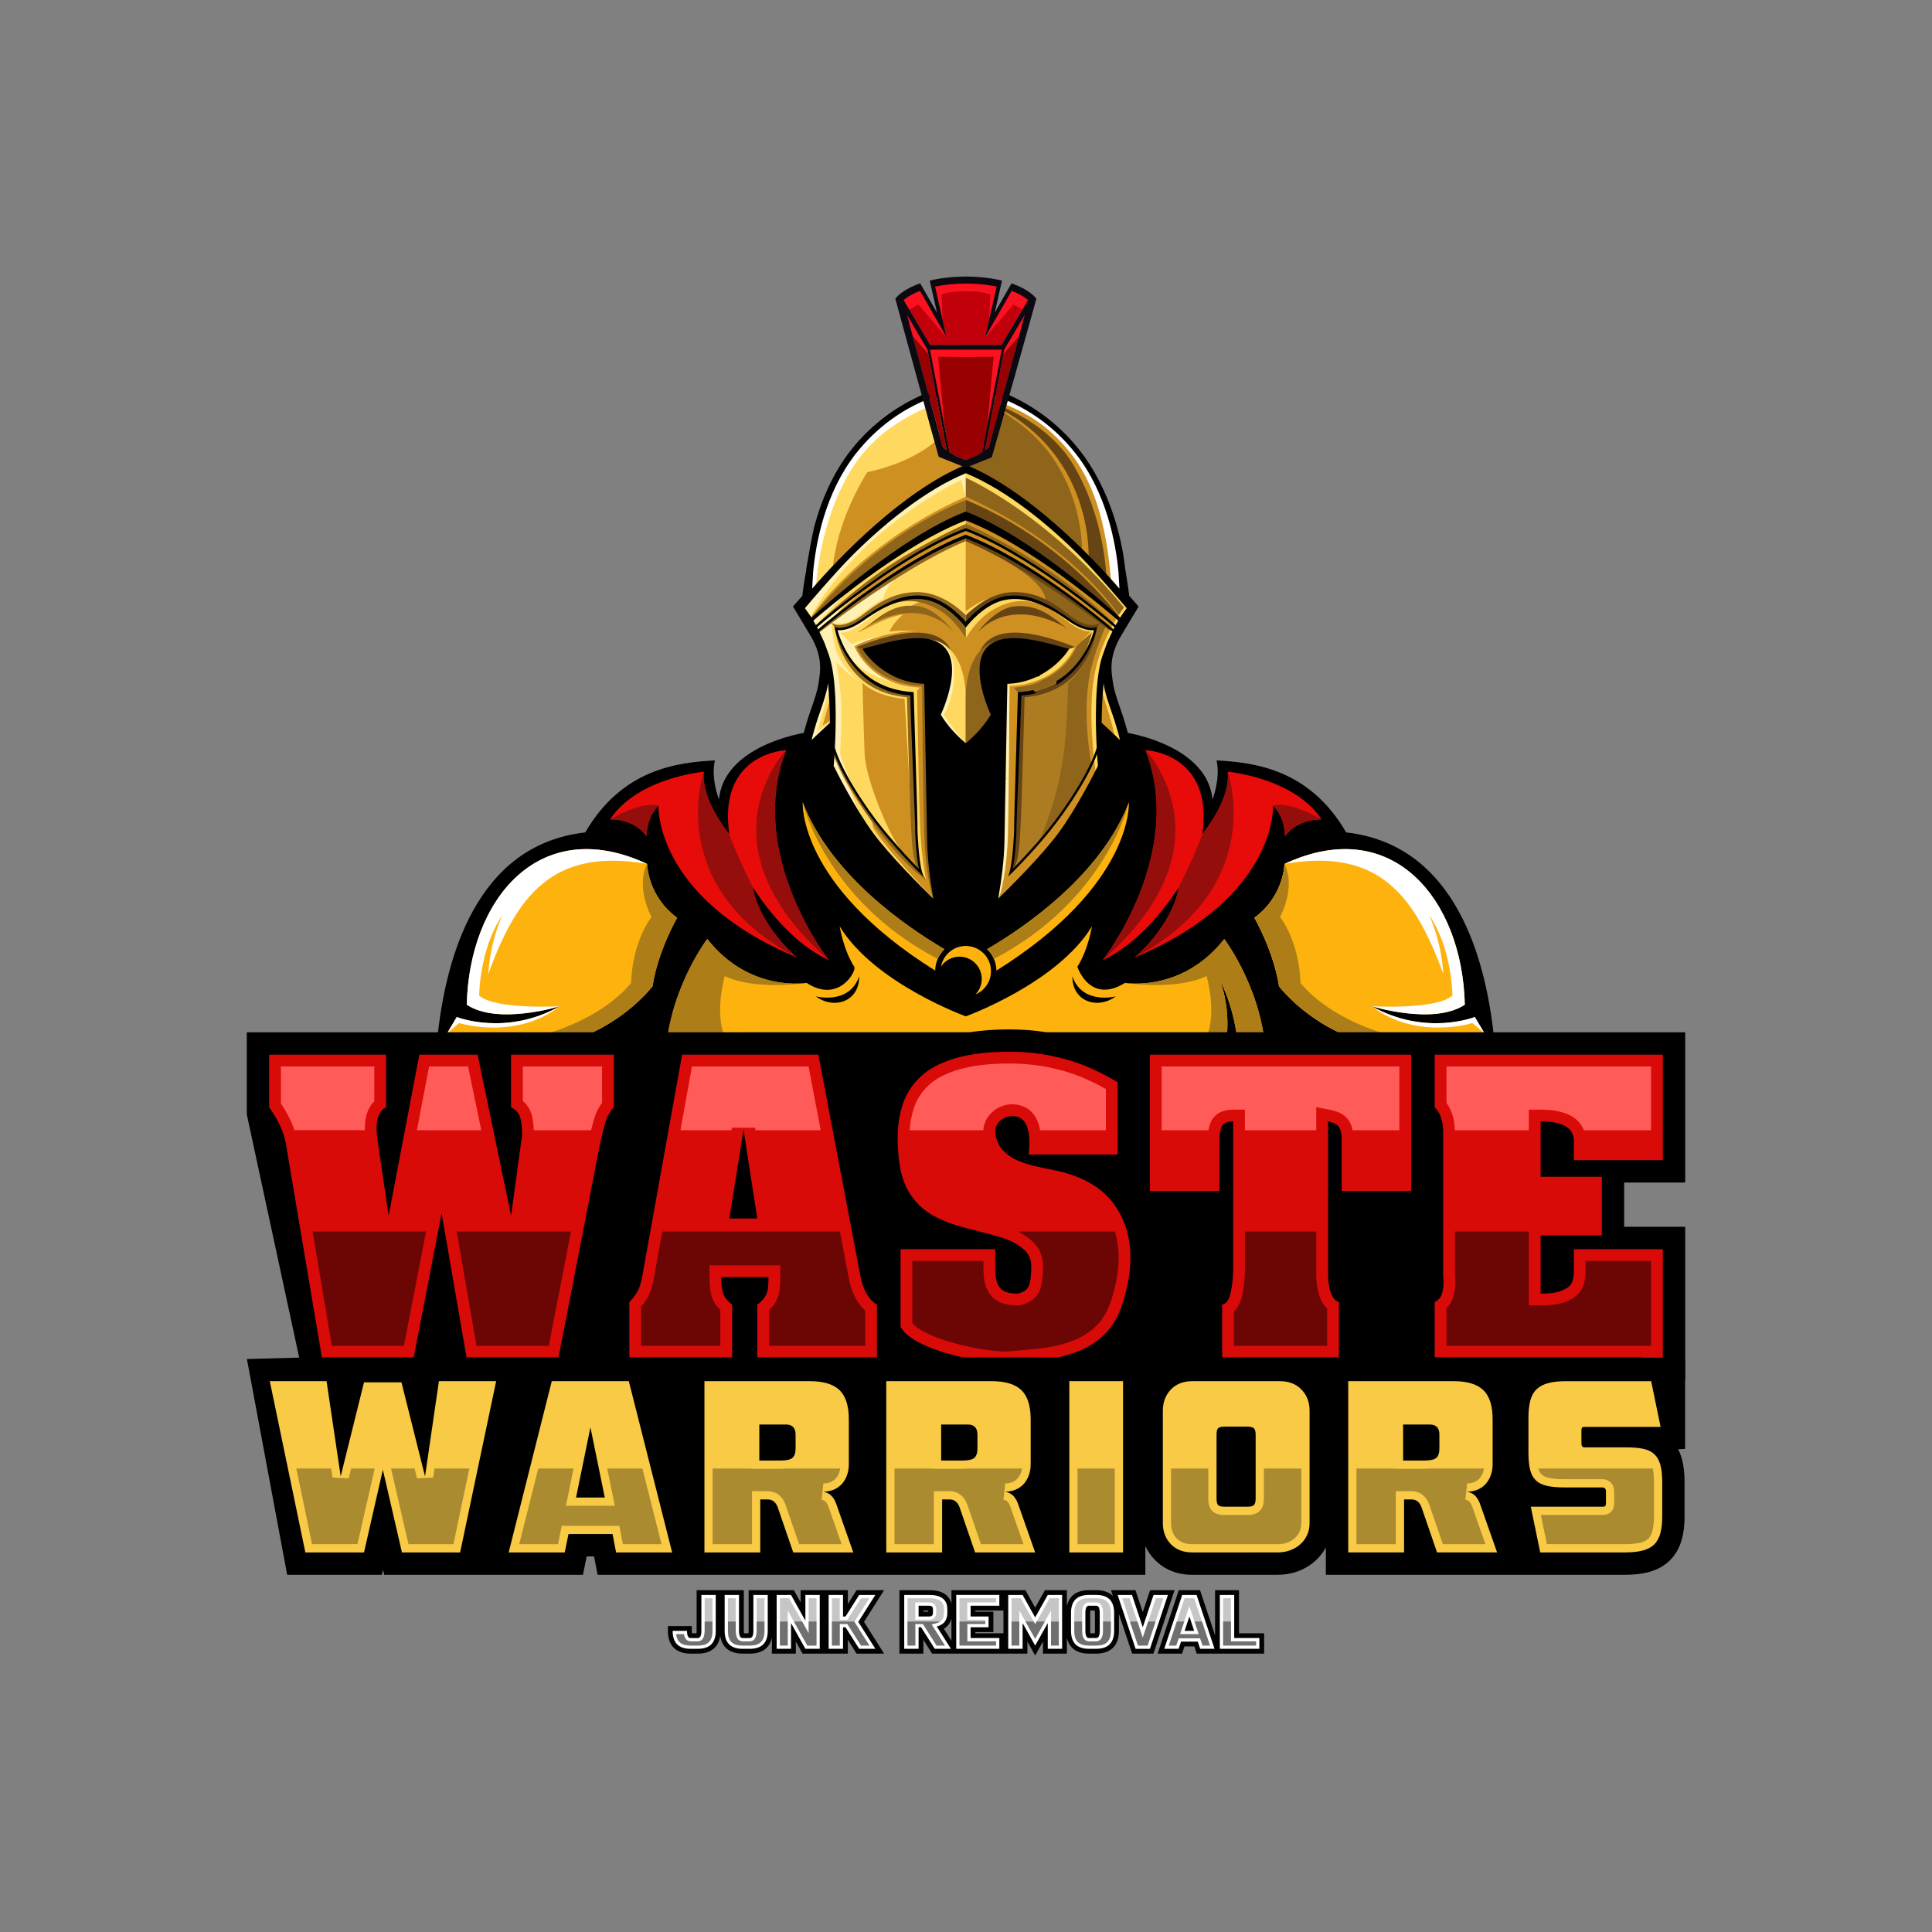 <svg xmlns="http://www.w3.org/2000/svg" viewBox="0 0 1296 1296" width="1296" height="1296"><rect x="0" y="0" width="1296" height="1296" fill="#808080" stroke="none"/><style>		.s0 { fill: #000000 } 		.s1 { fill: #e70c09 } 		.s2 { fill: #960e0c } 		.s3 { fill: #feb20e } 		.s4 { fill: #ad7e18 } 		.s5 { fill: #ffffff } 		.s6 { fill: #f9eec0 } 		.s7 { fill: #ce9021 } 		.s8 { fill: #ad7b21 } 		.s9 { fill: #8e651b } 		.s10 { fill: #ffd95f } 		.s11 { fill: #664414 } 		.s12 { fill: #fff0b3 } 		.s13 { fill: #3d301d } 		.s14 { fill: #030619 } 		.s15 { fill: #990001 } 		.s16 { fill: #c1000b } 		.s17 { fill: #fc1120 } 		.s18 { fill: #0c0910 } 		.s19 { fill: #d90b08 } 		.s20 { fill: #f9ca46 } 		.s21 { fill: #020201 } 		.s22 { fill: #c6c6c6 } 		.s23 { fill: #707070 } 		.s24 { fill: #6b0604 } 		.s25 { fill: #ff5b59 } 		.s26 { fill: #ab8b30 } 	</style><g id="6"><g id="&lt;Group&gt;"><g id="&lt;Group&gt;"><path id="&lt;Path&gt;" class="s0" d="m903.02 558.39c-24.83-42.78-62.09-46.92-86.93-48.3 2.76 12.42-2.76 26.22-2.76 26.22-2.76-30.36-41.08-42.66-62.09-45.54l-100.61 1.63-5.58 115.59-0.06-115.59-100.61-1.63c-21.01 2.88-59.34 15.18-62.09 45.54 0 0-5.52-13.8-2.76-26.22-24.84 1.38-62.1 5.52-86.93 48.3-73.14 8.27-93.83 84.17-99.35 139.36 0 0 11.02 6.96 26.21 9.66 67.27 11.97 180.66 19.21 322.84 13.9 142.37 5.32 266.57-1.93 333.85-13.9 15.19-2.7 26.22-9.66 26.22-9.66-5.52-55.19-26.22-131.09-99.35-139.36z"></path><path id="&lt;Path&gt;" fill-rule="evenodd" class="s1" d="m739.72 644.1c0 0 55.98-71.21 28.64-140.87 0 0 45.92 1.55 38.18 56.24 0 0 19.09-22.7 17.03-41.79 0 0 44.38 3.87 62.95 31.99 0 0-16-0.77-24.51 11.35 0 0 0.26-12.38-8-20.64 0 0 3.1 61.66-92.88 101.91 0 0 25.03-20.89 29.67-47.21-12.4 19.18-30.05 39.23-51.08 49.02z"></path><path id="&lt;Path&gt;" fill-rule="evenodd" class="s2" d="m886.52 549.67c0 0-16-0.77-24.51 11.35 0 0 0.26-12.38-8-20.64 0 0 9.41-3.89 32.51 9.29z"></path><path id="&lt;Path&gt;" fill-rule="evenodd" class="s2" d="m806.54 559.47c0 0 19.09-22.7 17.03-41.79 0 0 27.59 77.05-62.44 124.61 0 0 25.03-20.89 29.67-47.21 0 0 11.73-23.5 15.74-35.61z"></path><path id="&lt;Path&gt;" fill-rule="evenodd" class="s2" d="m739.72 644.1c0 0 55.98-71.21 28.64-140.87 0 0 60.61 62.61-28.64 140.87z"></path><path id="&lt;Path&gt;" fill-rule="evenodd" class="s3" d="m861.61 579.53c0 0-0.16 21.49-20.13 36.12 0 0 12.9 22.19 16.52 45.92 0 0 50.05 66.57 137.77 31.48l-6.45-10.84c0 0-32.77 13.16-69.15-7.22 0 0 41.54 12.9 62.44-1.03-1.61-70.46-48.39-128.29-121-94.43z"></path><path id="&lt;Path&gt;" fill-rule="evenodd" class="s1" d="m556.01 644.1c0 0-55.98-71.21-28.64-140.87 0 0-45.92 1.55-38.18 56.24 0 0-19.09-22.7-17.03-41.79 0 0-44.37 3.87-62.95 31.99 0 0 16-0.77 24.51 11.35 0 0-0.26-12.38 8-20.64 0 0-3.1 61.66 92.88 101.91 0 0-25.03-20.89-29.67-47.21 12.4 19.18 30.05 39.23 51.08 49.02z"></path><path id="&lt;Compound Path&gt;" fill-rule="evenodd" class="s3" d="m538.47 538.18c0 0-3.6 55.09 88.84 112.88 0.11-5.63 2.48-10.7 6.24-14.35-25.13-14.69-76.31-49.49-95.08-98.53zm129.95 112.88c92.44-57.79 88.84-112.88 88.84-112.88-18.77 49.04-69.95 83.84-95.08 98.53 3.76 3.65 6.13 8.72 6.24 14.35z"></path><path id="&lt;Path&gt;" fill-rule="evenodd" class="s4" d="m629.01 643.27c1.08-2.48 2.63-4.71 4.54-6.56-25.13-14.69-76.31-49.49-95.08-98.53 0 0 14.56 65.29 90.54 105.09z"></path><path id="&lt;Compound Path&gt;" fill-rule="evenodd" class="s3" d="m647.87 681.77c0 0-61.4-22.19-84.62-60.37 0 0 2.58 15.99 9.8 27.09 1.81 2.58-10.32 25.02-31.99 10.83 0 0-38.19 6.71-66.57-29.41 0 0-27.53 36.16-27.95 82.45h373.22c3.8-13.45 6.2-32.91-1.15-54.29 0 0 12.28 22.36 12.36 54.29h18.22c-0.42-46.29-27.95-82.45-27.95-82.45-28.38 36.12-66.57 29.41-66.57 29.41-23.74 14.71-31.99-10.83-31.99-10.83 7.23-11.1 9.8-27.09 9.8-27.09-23.21 38.18-84.61 60.37-84.61 60.37zm-100.65-13.43c0 0 22.44 6.01 29.15-13.47 0.14 17.24-17.09 22.49-29.15 13.47zm201.3 0c0 0-22.45 6.01-29.16-13.47-0.14 17.24 17.09 22.49 29.16 13.47z"></path><path id="&lt;Path&gt;" fill-rule="evenodd" class="s4" d="m647.79 712.36h171.97c3.8-13.45 6.2-32.91-1.15-54.29 0 0 12.28 22.36 12.36 54.29h18.22c-0.42-46.29-27.95-82.45-27.95-82.45-26.6 33.85-61.82 30.08-66.13 29.48 4 0.59 34.57 4.67 54.29-4.62 0 0 7.22 24.97-0.26 41.28z"></path><path id="&lt;Path&gt;" fill-rule="evenodd" class="s3" d="m434.12 579.53c0 0 0.16 21.49 20.13 36.12 0 0-12.9 22.19-16.51 45.92 0 0-50.06 66.57-137.78 31.48l6.45-10.84c0 0 32.77 13.16 69.15-7.22 0 0-41.54 12.9-62.44-1.03 1.61-70.46 48.39-128.29 121-94.43z"></path><path id="&lt;Path&gt;" fill-rule="evenodd" class="s4" d="m434.12 579.53c0 0 0.16 21.49 20.13 36.12 0 0-12.9 22.19-16.51 45.92 0 0-40.42 53.73-112.26 39.18 71.8-5.25 97.86-41.46 97.86-41.46 1.04-28.64 13.68-44.12 13.68-44.12-11.1-22.44-2.9-35.64-2.9-35.64z"></path><path id="&lt;Path&gt;" fill-rule="evenodd" class="s5" d="m299.96 693.05l6.45-10.84c0 0 32.77 13.16 69.15-7.22 0 0-43.41 2.5-54.12-7.18 0 0 0.13-31.48 15.61-53.92 0 0-8 16.25-9.54 39.47 19.1-51.98 42.73-85.02 106.61-73.83-72.61-33.86-119.39 23.97-121 94.43 20.9 13.93 62.44 1.03 62.44 1.03-30.13 23.18-67.53 11.27-67.53 11.27z"></path><path id="&lt;Path&gt;" fill-rule="evenodd" class="s3" d="m647.87 634.56c9.33 0 16.89 7.57 16.89 16.9 0 7.05-4.31 13.09-10.44 15.62 2.63-2.69 4.24-6.36 4.24-10.42 0-8.23-6.68-14.91-14.91-14.91-5.17 0-9.72 2.63-12.4 6.62 1.45-7.86 8.34-13.81 16.62-13.81z"></path><path id="&lt;Path&gt;" fill-rule="evenodd" class="s3" d="m861.61 579.53c0 0-0.16 21.49-20.13 36.12 0 0 12.9 22.19 16.52 45.92 0 0 40.41 53.73 112.26 39.18-71.81-5.25-97.87-41.46-97.87-41.46 3.87-31.73-13.68-44.12-13.68-44.12 11.1-22.44 2.9-35.64 2.9-35.64z"></path><path id="&lt;Path&gt;" fill-rule="evenodd" class="s5" d="m995.77 693.05l-6.45-10.84c0 0-32.77 13.16-69.15-7.22 0 0 43.41 2.5 54.12-7.18 0 0-0.13-31.48-15.61-53.92 0 0 8 16.25 9.55 39.47-19.11-51.98-42.74-85.02-106.62-73.83 72.61-33.86 119.39 23.97 121 94.43-20.9 13.93-62.44 1.03-62.44 1.03 30.13 23.18 67.53 11.27 67.53 11.27z"></path><path id="&lt;Path&gt;" fill-rule="evenodd" class="s4" d="m861.61 579.53c0 0-0.16 21.49-20.13 36.12 0 0 12.9 22.19 16.52 45.92 0 0 40.41 53.73 112.26 39.18-71.81-5.25-97.87-41.46-97.87-41.46-1.04-28.64-13.68-44.12-13.68-44.12 11.1-22.44 2.9-35.64 2.9-35.64z"></path><path id="&lt;Path&gt;" fill-rule="evenodd" class="s4" d="m647.79 712.36c-77.16 0-162.09 0-201.4 0 0.43-46.29 27.96-82.45 27.96-82.45 26.6 33.85 61.81 30.08 66.13 29.48-4 0.59-34.57 4.67-54.29-4.62 0 0-7.23 24.97 0.26 41.28z"></path><path id="&lt;Path&gt;" fill-rule="evenodd" class="s2" d="m409.21 549.67c0 0 16-0.77 24.51 11.35 0 0-0.26-12.38 8-20.64 0 0-9.41-3.89-32.51 9.29z"></path><path id="&lt;Path&gt;" fill-rule="evenodd" class="s2" d="m489.19 559.47c0 0-19.09-22.7-17.03-41.79 0 0-27.59 77.05 62.44 124.61 0 0-25.03-20.89-29.67-47.21 0 0-11.73-23.5-15.74-35.61z"></path><path id="&lt;Path&gt;" fill-rule="evenodd" class="s2" d="m556.01 644.1c0 0-55.98-71.21-28.64-140.87 0 0-60.61 62.61 28.64 140.87z"></path><path id="&lt;Path&gt;" fill-rule="evenodd" class="s4" d="m666.72 643.27c-1.08-2.48-2.63-4.71-4.54-6.56 25.13-14.69 76.31-49.49 95.08-98.53 0 0-14.56 65.29-90.54 105.09z"></path><g id="&lt;Group&gt;"><path id="&lt;Path&gt;" class="s0" d="m634.12 616.97c-5.33-9.59-9.28-20.29-17.47-27.58-1.34-28.22-12.65-55.06-15.95-83.12-0.86-7.36-1.17-14.81-2.76-22.05-1.59-7.24-4.59-14.4-9.97-19.49-5.33-5.04-12.88-7.99-16.34-14.45-2.67-4.97-2.25-11.26 0.35-16.27 2.6-5 7.16-8.8 12.22-11.3 6.14-3.03 12.99-4.27 19.78-5.16 29.38-3.86 59.19-1.84 88.7 0.83 6.01 0.55 12.27 1.2 17.38 4.41 6.72-0.64 10.73 7.91 10.63 14.66-0.1 6.75-3.82 12.83-7.21 18.67-18.09 31.12-29.96 65.85-34.71 101.54-1.82 13.61-2.73 27.79-9.24 39.88l-9.7 22.53h-24.1z"></path><g id="&lt;Group&gt;"><g id="&lt;Group&gt;"><g id="&lt;Group&gt;"><path id="&lt;Path&gt;" class="s0" d="m627.26 509.09c1.4-0.11 3.15-0.79 5-0.97 1.86-0.18 3.66-0.45 5.65-0.32 3.36 0.23 6.77 1.45 10.48 1.45 7.3 0.01 14.94-3.26 21.12-0.16 1.16 0.23 2.9-0.81 3.76-1.27q0.05-3.18 0.11-6.32c-2.36 0.64-4.77 2.23-6.45 3.9-3.97 0.54-7.19-0.94-10.64-1.45 2.58-1.3 5.1-2.42 6.45-5 0.73-1.39 1.03-3.92 1.77-5.46q0.08-0.14 0.16-0.29c-1.91 1.05-4.15 1.7-5.8 3.03-1.53 1.23-1.16 2.17-2.9 3.55-3.68 2.9-11.44 2.81-15 0-1.22-0.96-1.76-2.53-2.74-3.38-1.75-1.52-3.93-2.07-5.84-3.1 0.26 0.44 0.5 1.66 0.68 2.11 0.8 1.99 1.11 3.88 2.42 5.32 1.33 1.46 3.22 2.29 5.16 3.06-2.75 0.17-6.93 2.84-10.48 1.61-1.33-0.45-2.02-1.97-3.23-2.74-1.27-0.81-3.32-1.18-4.59-1.29q0.05 2.78 0.1 5.59c1.08 0.81 3.06 2.27 4.81 2.13z"></path><path id="&lt;Path&gt;" class="s0" d="m634.21 487.74c-1.55-2.08-3.53-5.18-5-7.55-0.32 2.21-0.07 5.15 1.31 7.13 1.08 0.07 2.63 0.33 3.69 0.42z"></path><path id="&lt;Path&gt;" class="s0" d="m666.64 487.25c1.78-2.11 1.47-5.59 0.3-7.94-0.46 0.78-1.39 2.2-1.86 2.94-0.17 0.39-0.59 0.45-0.89 0.79-0.7-0.17-0.08 0.38-0.09 0.39-0.94 1.41-2.18 3.12-3.14 4.4 1.32-0.15 4.3-0.49 5.68-0.58z"></path><path id="&lt;Path&gt;" class="s6" d="m600.82 451.55q0.04 0.07 0.07 0.15 0.07 0.02 0.13 0.05-0.1-0.1-0.2-0.2z"></path><path id="&lt;Path&gt;" class="s0" d="m623.76 510.86h1.05l2.48-0.65 1.57-0.26c0 0 2.61-0.66 3.26-0.79 0.65-0.13 1.7 0 1.7 0 0 0 1.7 0.13 2.48 0.13 0.78 0 2.22 0.27 2.22 0.27 0 0 6.01 0.91 8.36 1.3 2.35 0.39 0.79 0.26 2.22-0.13 1.44-0.39 3.92-0.65 5.62-1.04 1.7-0.4 1.57-0.27 4.31-0.79 2.75-0.52 0.92 0 1.57-0.13 0.66-0.13 3.79-0.13 4.44-0.13 0.66 0 4.47 0.45 4.47 0.45l3.71 0.11 0.45-5.79c-0.79 2.88-3.27 3.4-4.05 3.27-0.79-0.13-3.4-0.26-8.63-1.57-4.25-1.06-9.01-1.83-9.01-1.83-2.61 2.1-7.58 0.13-7.58 0.13-4.31-0.52-15.15 3.93-17.5 3.93-2.36 0-4.32-1.96-4.32-1.96-1.04 4.7 1.18 5.48 1.18 5.48z"></path><path id="&lt;Path&gt;" class="s0" d="m635.13 491l-4.28-10.47c-4.27-2.11-1.99 7.6-1.99 7.6z"></path><path id="&lt;Path&gt;" class="s0" d="m667.79 486.3c0 0 1.65-4.41-0.85-6.99l-5.98 8.52 5.27 0.59z"></path><path id="&lt;Path&gt;" class="s0" d="m638.26 504.33l19.86 0.52c0 0 8.36-6.01 11.23-18.55l-11.75 5.23-9.41 8.36c0 0-6.79-3.14-7.32-3.92-0.52-0.78-9.93-5.04-9.93-5.04l-2.61-5.94c0 0-0.91 12.94 9.93 19.34z"></path><path id="&lt;Path&gt;" class="s7" d="m741.21 448.15c0.78-5.48 18.03-41.15 18.03-41.15l-4.71-9.01-0.78-13.33 1.38 0.07c-2.42-6.18-2.9-13.46-3.76-19.8q-0.18-1.33-0.36-2.65c-0.9-0.76-1.57-1.77-1.84-2.95-2.05-9.14-4.76-18.13-8.06-26.89q-1.32-3.51-2.78-6.96c-1.65-0.19-3.25-1.04-4.4-2.8-3.94-6.06-6.38-12.91-9.83-19.23-1.07-0.27-2.1-0.79-3.02-1.52-5.47-4.37-8.97-10.79-13.41-16.02-4.47-5.28-9.98-9.48-16.44-12.02-3.8-1.5-7.71-2.82-11.23-4.93-3.22-1.93-6.09-4.37-9.33-6.27-2.82-1.67-4.71-1.87-8-1.75-4.17 0.16-7.85-0.09-11.72-1.8-0.68-0.3-1.23-0.76-1.68-1.31-5.89 0.4-11.72 1.67-17.49 3.14-7.88 2-15.58 4.74-22.44 9.17q-0.59 0.38-1.17 0.61c-0.27 1.82-1.23 3.53-2.92 4.25-12.6 5.39-23.83 14.13-32.48 24.73-7.52 9.22-12.98 20.03-17.97 30.81 0.34 1.5 0.12 3.15-0.56 4.68-7.67 17.32-7.98 36.82-12.17 55.06q-0.16 0.7-0.49 1.31l-0.38 6.4-4.7 9.01c0 0 17.24 35.67 18.02 41.15 0.79 5.49-11.75 48.99-11.75 48.99l7.44 5.49 5.88-8.62 0.79 21.16c0 0 7.44 15.68 23.51 39.98 16.07 24.3 50.56 56.05 50.56 56.05 0 0-7.05-39.19-7.84-53.7-0.78-14.5-1.96-99.55-1.96-99.55-32.92-4.31-39.97-21.95-39.97-21.95 17.63-4.7 44.28-12.54 53.69 1.57 9.41 14.11-5.49 41.94-5.49 41.94 1.73 3.8 15.04 17.05 18.16 20.12v0.65q0.01-0.01 0.33-0.32 0.32 0.31 0.33 0.32v-0.65c3.11-3.07 16.42-16.32 18.15-20.12 0 0-14.89-27.83-5.49-41.94 9.41-14.11 36.06-6.27 53.7-1.57 0 0-7.06 17.64-39.98 21.95 0 0-1.18 85.05-1.96 99.55-0.78 14.51-7.84 53.7-7.84 53.7 0 0 34.49-31.75 50.56-56.05 16.07-24.3 23.52-39.98 23.52-39.98l0.78-21.16 5.88 8.62 7.45-5.49c0 0-12.55-43.5-11.76-48.99z"></path><path id="&lt;Path&gt;" class="s8" d="m724.49 527.58c0 0-0.53-10.71-0.27-28.22 0.26-17.5 7.84-62.7 7.84-62.7l-1.04-2.62c-13.07 29.53-47.03 31.62-47.03 31.62l-0.53 28.22c0.53 29.26-5.16 90.67-5.16 90.67 18.62-16.99 46.19-56.97 46.19-56.97z"></path><path id="&lt;Path&gt;" class="s9" d="m728.14 495.19l0.27-37.37 6.53-24.82-1.57-2.61c0 0-2.88 15.01-16.82 27.85-0.32 0.29-0.08 33.08-4.61 57.59-5.28 28.65-15.41 49.64-15.41 49.64 0 0 28.22-33.97 32.66-50.17z"></path><path id="&lt;Path&gt;" class="s9" d="m618.54 460.17c0 0 0.52 73.95 1.57 101.64 1.04 27.7 6.01 41.55 6.01 41.55 0 0 0.91-2.74 0.78-3.14-0.13-0.39-3.79-41.54-3.79-41.54l-1.04-42.2-0.53-51.74-0.39-6.79-0.32-0.19c0 0-9.61-1.28-11.61-1.77-2.01-0.49-9.35-3.16-11.41-4.44-2.06-1.28-9.38-5.72-13.41-9.93-4.04-4.21-5.1-6.08-5.1-6.08l-4.64-1.53c13.44 26.81 43.88 26.16 43.88 26.16z"></path><path id="&lt;Path&gt;" class="s10" d="m695.58 403.66c-10.31-3.8-29.32-6.11-47.71 16.42q-0.04-0.04-0.07-0.08v7.95q0.04 0.05 0.07 0.1 0.22-0.36 0.52-0.85c2.38-3.79 8.66-12.83 17.18-17.85 10.97-6.46 22.73-9.01 37.82-1.76 0 0-0.5-0.36-1.41-0.91-1.91-1.02-4.07-2.09-6.4-3.02z"></path><path id="&lt;Path&gt;" class="s10" d="m675.62 561.81c1.05-27.69 1.57-101.64 1.57-101.64 0 0 30.44 0.65 43.88-26.16l-4.63 1.53c0 0-1.07 1.87-5.11 6.08-4.03 4.21-11.34 8.65-13.41 9.93-2.06 1.28-9.4 3.95-11.4 4.44-2.01 0.49-11.61 1.77-11.61 1.77l-0.33 0.19-0.39 6.79-0.52 51.74-1.05 42.2c0 0-3.66 41.15-3.79 41.54-0.13 0.4 0.79 3.14 0.79 3.14 0 0 4.96-13.85 6-41.55z"></path><path id="&lt;Path&gt;" class="s10" d="m577.77 457.36c0 0 8.63 9.8 29.01 11.37l4.31 74.07-1.57-75.64c0 0-23.91-2.35-34.69-16.07-10.77-13.72-9.79-7.84-9.79-7.84z"></path><path id="&lt;Path&gt;" class="s9" d="m615.02 406.48c-16.41-1.57-25.42 7.31-35.41 15.02 0 0 34.61-24.56 59.96 2.09 0 0-11.64-15.88-24.55-17.11z"></path><path id="&lt;Path&gt;" class="s9" d="m541.59 418.37c40.79-39.53 101.83-68.63 106.21-70.69v-12.29q-0.07 0.03-0.13 0.05c-70.03 29.05-106.08 82.93-106.08 82.93z"></path><path id="&lt;Path&gt;" class="s9" d="m546.69 419.93v1.31c0 0 48.89-46.04 101.11-65.81v-3.99q-0.18 0.07-0.42 0.18c-7.51 3.23-58.45 26.07-100.69 68.31z"></path><g id="&lt;Group&gt;"><path id="&lt;Path&gt;" class="s9" d="m701.23 404.26c0 0 0.59-1.96 8.04 4.31 6.9 5.81 20.35 14.14 26.5 12.36l-0.06 0.12c0 0-2.08 7.51-3.65 10.64 0 0-15.74 35.93-5.55 82.7 0 0-7.51 24.43-28.68 49.25 0 0 26.33-29.07 34.17-51.6 0 0-7.12-36.45 0.19-64.67 2.64-10.17 6.79-21.6 10-28.02l-3.75-3.15-0.43 0.77c-7.09-5.7-50.39-37.41-66.17-42.89 11.75 7.84 30.96 19.2 29.39 30.18z"></path></g><path id="&lt;Path&gt;" class="s11" d="m680.58 406.74c-12.91 1.23-24.55 17.11-24.55 17.11 25.29-25.08 59.96-2.09 59.96-2.09-9.99-7.7-19-16.59-35.41-15.02z"></path><path id="&lt;Path&gt;" class="s11" d="m721.07 434.01c-35.46-14.11-58.25-12.9-64.32 4.54-6.08 17.44 5.48 39.59 5.48 39.59-3.33 8.23-14.3 20.96-14.3 20.96 8.62-4.9 18.42-19.59 18.42-19.59-2.35-3.33-8.62-21.36-7.84-31.75 0.78-10.39 5.49-17.05 18.81-18.22 13.33-1.18 39.42 5.9 39.42 5.9z"></path><path id="&lt;Path&gt;" class="s11" d="m717.69 412.88c-9.14-6.93-20.59-16.06-38.15-15.68-16.31 0.36-29.47 13.2-31.67 15.46q-0.03-0.03-0.07-0.06v5.12q0.03-0.03 0.07-0.06 0.16 0.16 0.33 0.31v-0.63c13.84-13.28 22.37-15.71 33.3-16.35 4.98-0.29 9.81 0.96 14.08 2.67 2.33 0.93 4.49 2 6.4 3.02 2.41 1.3 4.43 2.52 5.91 3.33 4.84 2.61 17.51 10.71 19.08 11.36 1.29 0.54 5.95 0.63 7.55 0.65-2.2 11.55-11.98 27.53-25.06 35.54-13.13 8.03-25.67 7.25-25.67 7.25l-1.76 64.08-1.77 45.66-1.96 10c4.9-4.12 5.49-15.29 6.27-29.6 0.79-14.3 2.75-87.2 2.75-87.2 43.41-3.79 48.13-44.08 48.39-46.7l2.08-3.16c5.73 4.28 9.1 6.94 9.1 6.94l0.98-0.78c0 0-34.88-28.22-55.07-41.55-17.75-11.72-39.45-20.56-44.41-22.51v-0.41q-0.01 0-0.52 0.2-0.04-0.01-0.07-0.02l-0.45 3c32.79 13.65 72.75 41.93 90.32 55.04-3.38 2.83-11.19 1.73-19.98-4.92z"></path><path id="&lt;Path&gt;" class="s11" d="m648.06 335.44q-0.09-0.04-0.19-0.08-0.04 0.01-0.07 0.03v12.29q0.04-0.02 0.07-0.03c3.9 1.83 65.3 31.01 106.27 70.72 0 0-36.05-53.88-106.08-82.93z"></path><g id="&lt;Group&gt;"><path id="&lt;Path&gt;" class="s10" d="m562.88 490.29c-0.39 0.78-1.76 11.36 1.96 22.92 2.1 6.51 8.04 16.38 12.84 23.75l-0.04 0.16c0 0 0.29 0.37 1.11 1.48 3.22 4.87 5.69 8.32 5.69 8.32q-0.01 0.01-0.16-0.82 0.01 0.02 0.03 0.03c3.6 4.92 13.85 16.73 20.2 23.96-8.39-10.02-23.92-48.11-24.51-64.19-0.98-26.26-1.44-49.71-1.44-49.71-12.98-9.61-17.34-28.66-18.31-33.81 4.75 0.27 12.23-1.72 16.09-4.8 6.53-5.22 24.56-16.46 39.19-16.72 14.63-0.26 32.21 17.25 32.21 17.25l0.06-58.35c-43.62 16.91-81.97 49.97-89.85 57.01l-0.36-0.76-8.82 7.06c0 0 11.37 27.04 11.56 27.83 0.2 0.78 2.94 38.6 2.55 39.39z"></path><path id="&lt;Path&gt;" class="s10" d="m604.51 570.09c1.86 2.21 3.64 4.25 5.27 5.96 0 0-2.17-2.44-5.27-5.96z"></path></g><path id="&lt;Path&gt;" class="s9" d="m647.87 351.41q-0.03 0.01-0.07 0.03v3.99q0.03-0.01 0.07-0.02c52.24 19.75 101.18 65.83 101.18 65.83v-1.31c-42.25-42.24-93.19-65.08-100.7-68.31q-0.28-0.13-0.48-0.21z"></path><path id="&lt;Path&gt;" class="s10" d="m605.01 341.55c-19.2 15.68-52.32 48.6-52.32 48.6l-16.19 16.85 5.61 9.99c0 0 29.39-49.77 105.82-83.87v-15.87c0 0-23.71 8.62-42.92 24.3z"></path><path id="&lt;Path&gt;" class="s9" d="m690.72 341.55c-19.21-15.68-42.92-24.3-42.92-24.3v15.87c76.43 34.1 105.82 83.87 105.82 83.87l5.62-9.99-16.2-16.85c0 0-33.12-32.92-52.32-48.6z"></path><path id="&lt;Path&gt;" class="s10" d="m544.26 416.41l2.43 3.52c0 0 31.87-30.57 58.71-46.24 26.85-15.68 42.4-22.25 42.4-22.25v-3.76c0 0-40.63 17.58-71.4 42.08-30.76 24.49-32.14 26.65-32.14 26.65z"></path><path id="&lt;Path&gt;" class="s7" d="m562.1 506.16l3.52 7.05c0 0 1.38-12.34 1.18-30.96-0.2-18.62-3.53-36.06-3.53-36.06l-4.7-7.44c0 0 0.59 9.6 2.94 19.59 2.35 10 0.59 47.82 0.59 47.82z"></path><g id="&lt;Group&gt;"><path id="&lt;Path&gt;" class="s10" d="m544.57 399.79l-0.11 0.16q0.06-0.04 0.11-0.16z"></path><path id="&lt;Path&gt;" class="s10" d="m568.37 310.59c-29.75 45.76-22.76 86.31-23.8 89.2l2.62-3.95q0.01 0.57 0.01 0.58l11.11-12.81c2.8-34.37 21.24-63.04 23.38-66.85 19.89-4.25 56.76-16.77 66.63-52.03l-0.39-4.7c0 0-48.99 3.52-79.56 50.56z"></path></g><path id="&lt;Path&gt;" class="s10" d="m556.02 448.55c1.18 5.48 2.16 36.44 2.16 36.44l-0.39 15.49c6.27 19.39 32.32 54.07 32.33 54.08-0.01-0.01-0.19-0.28-6.07-9.01-6.08-9.02-12.74-21.95-12.74-21.95 0 0-0.39-39-3.92-64.86-3.53-25.87-12.15-41.16-12.15-41.16 5.49-6.46 34.68-30.18 34.68-30.18-6.46 3.92-39.58 30.38-39.58 30.38h-4.51l0.59 4.11c0 0 8.43 21.17 9.6 26.66z"></path><path id="&lt;Path&gt;" class="s10" d="m648.32 314.5l-1.57 5.49c0 0 54.87 23.13 109.74 90.54l2.75-3.53c0 0-66.63-77.6-110.92-92.5z"></path><path id="&lt;Path&gt;" class="s10" d="m577.58 451.68c14.89 13.72 34.36 13.13 34.36 13.13l1.11 31.75c0 0 1.96 48.59 1.76 56.24-0.2 7.64 2.62 31.75 2.62 31.75l3.85 6.07c0 0-2.94-14.5-3.92-32.73-0.95-17.66-2.08-89.98-2.15-94.43l1.63-2.24c-33.1-1.64-43.23-26.24-43.87-27.87 6.06-3.55 17.13-6.47 21.82-7.61 3.4-0.72 13.12-2.6 20.51-2.28 0 0-10.84-0.98-18.58 0.26 2.3-6.21 9.08-11.43 9.08-11.43-8.23 0.79-18.44 6.18-27.24 10.65-1.3 0.66-2.54 1.13-3.72 1.48 3.42-2.11 7.84-5.19 13.38-9.45 13.46-10.32 22.87-8.62 22.87-8.62l5.75-2.62c-12.68-3.65-28.88 5.75-28.88 5.75-2.05 1.71-4.66 3.47-7.4 5.15q0.35-0.37 0.35-0.38c0 0-3.14 1.85-5.81 3.51-2.34 1.28-4.56 2.42-6.38 3.33-3.27 0.93-7.41 1.59-7.41 1.59 0 0 1.37 15.28 16.27 29z"></path><path id="&lt;Path&gt;" class="s10" d="m647.93 260.03l0.39 4.7c0 0 46.64 1.57 83.48 52.52 0 0-27.83-52.52-83.87-57.22z"></path><path id="&lt;Path&gt;" class="s10" d="m737.55 516.09l-1.05-32.93 1.83-24.56c0 0 1.05 6.54 2.62 10.98 1.56 4.44 7.84 24.3 7.05 28.74l6.27 0.26-7.84-29-5.74-13.85c0 0 0.26-9.93 0.78-10.97 0.52-1.05 1.83-5.75 1.83-6.8 0-1.04 2.09-7.05 2.09-7.05 0 0 6.92-10.45 7.84-11.5 0.91-1.04 6.01-10.45 6.01-10.45l-4.18-2.87c0 0-15.68 18.81-20.91 46.77-5.22 27.95 1.31 67.93 1.31 67.93z"></path><path id="&lt;Path&gt;" class="s9" d="m608.41 467.75c0 0 1.96 72.9 2.75 87.2 0.78 14.31 1.37 25.48 6.27 29.6l-1.96-10-1.76-45.66-1.77-64.08c0 0-12.54 0.78-25.67-7.25-12.42-7.6-21.85-22.39-24.66-33.76l-1.12 0.36c1.87 10.06 10.58 40.33 47.92 43.59z"></path><path id="&lt;Path&gt;" class="s7" d="m561.22 422.02c-0.44-0.32-0.87-0.62-1.18-0.84 0.05 0.46 0.17 1.5 0.45 2.98l1.12-0.36q-0.23-0.9-0.4-1.78 0 0 0.01 0z"></path><path id="&lt;Path&gt;" class="s10" d="m580.39 555.15c0.73 1.16 1.93 2.76 3.48 4.67 0.49 0.78 0.76 1.21 0.76 1.21l-0.01-0.28c12.04 14.66 41.56 45.16 41.56 45.16l0.92-2.36c-13.54-13.66-36.37-39.12-41.49-48.6l-0.39-3.72c-21.36-28.22-26.65-44.87-26.65-44.87l-2.16 6.66c0.93 3.71 10.66 19.86 18.44 32.42 2.05 3.79 4 7.25 5.54 9.71z"></path><path id="&lt;Path&gt;" class="s9" d="m648.32 264.73l-0.65 49.64 0.65 0.13c30.18 10.33 77.47 57.1 77.47 57.1 0 0 1.83-32.93-19.33-64.02-21.17-31.09-58.14-42.85-58.14-42.85z"></path><path id="&lt;Path&gt;" class="s10" d="m558.18 482.64l-6.33 4.09 7.16-25.87c-0.4-5.09-5.73-8.4-5.73-8.4 0 0-0.2 1.57-0.39 2.75-0.2 1.17-1.18 4.31-1.96 5.09-0.79 0.79-3.14 10.39-3.92 11.37-0.79 0.98-2.55 15.48-2.55 16.07 0 0.59-1.96 11.36-1.96 11.36l15.09-12.73z"></path><path id="&lt;Path&gt;" class="s10" d="m638.13 452.07l6.86-5.29-6.86 3.14z"></path><path id="&lt;Path&gt;" class="s10" d="m645.32 485.78l-8.23 4.31 1.3 1.44z"></path><path id="&lt;Path&gt;" class="s11" d="m648.32 264.73c86.62 27.96 81.91 110 81.91 110l12.02 14.11c0 0-0.52-40.76-22.47-77.34-21.95-36.58-71.46-46.77-71.46-46.77z"></path><path id="&lt;Path&gt;" class="s5" d="m650.28 262.64l6.01 2.87c0 0 28.22 5.75 48.6 24.3 20.38 18.55 36.06 43.38 40.5 101.38l5.75 6.8c0 0 2.87-15.16-5.75-47.82-8.62-32.66-41.81-85.18-95.11-87.53z"></path><path id="&lt;Path&gt;" class="s9" d="m703.45 460.43c10.85-5.09 18.68-13.32 22.34-18.29 3.66-4.96 8.57-17.64 8.73-20.12l-12.39 11.5c0 0-4.83 14.63-22.73 22.47l-2.09 1.18c0 0-2.61 2.48-17.11 4.18l2.74 3.26c0 0 9.67 0.92 20.51-4.18z"></path><path id="&lt;Path&gt;" class="s10" d="m644.92 407.98c0 0-2.67-0.78 0.92 2.61l2.03 2.07c0 0 8.75-8.4 15.8-11.41 0 0-7.84 2.48-16.13 9.02z"></path><path id="&lt;Path&gt;" class="s10" d="m726.18 420.46c-6.4-2.62-19.59-12.28-21.68-11.89 0 0 7.71 5.22 11.23 7.97 3.53 2.74 8.5 6.66 15.94 7.18l-6.01 6.4 6.8-6.01c0 0-2.04 10.14-7.69 18.57 1.69-2.47 5.61-8.41 7.42-12.95 2.36-5.88 2.33-7.71 2.33-7.71 0 0-1.93 1.05-8.34-1.56z"></path><path id="&lt;Path&gt;" class="s10" d="m637.22 447.76c0.52 10.4-5.49 28.42-7.84 31.75 0 0 9.8 14.69 18.42 19.59 0 0-10.97-12.73-14.3-20.96 0 0 11.51-22.05 5.52-39.47-5-15.01-21.21-11.2-25.19-10.21 13.21 1.21 22.73 6.07 23.39 19.3z"></path><path id="&lt;Path&gt;" class="s11" d="m638.31 436.84q-1.15-2.59-2.85-4.63c-9.17-11.13-30.28-10.34-60.8 1.8l4.33 1.43c0 0 26.09-7.08 39.42-5.9 0.05 0 1.05 0.19 1.1 0.19 3.4-0.98 16.27-1.5 20.48 12.15-0.01-0.04-0.99-3.29-1-3.33q-0.31-0.88-0.68-1.71z"></path><path id="&lt;Path&gt;" class="s9" d="m600.16 403.66c-2.33 0.93-4.49 2-6.41 3.02-0.91 0.55-1.4 0.91-1.4 0.91 15.09-7.25 26.84-4.7 37.82 1.76 8.52 5.02 14.79 14.06 17.17 17.85q0.27 0.42 0.46 0.75v-7.95c-18.36-22.44-37.34-20.14-47.64-16.34z"></path><path id="&lt;Path&gt;" class="s9" d="m621.28 590.62l-2.55-4.9c0 0-20.3-20.06-34.84-39.81-14.54-19.76-24.54-43.28-24.54-43.28l-0.78 3.73c0 0 25.28 55.65 62.71 84.26z"></path><path id="&lt;Path&gt;" class="s10" d="m637.35 443.84c3.33 13.52-7.97 35.67-7.97 35.67 1.64 3.13 18.55 21.55 18.55 21.55v-30.37c0-45.07-27.63-41.74-27.63-41.74 3.72 1.37 13.72 1.37 17.05 14.89z"></path><path id="&lt;Path&gt;" class="s9" d="m658.32 443.84c3.33-13.52 13.32-13.52 17.04-14.89 0 0-27.63-3.33-27.63 41.74v30.37c0 0 16.91-18.42 18.55-21.55 0 0-11.3-22.15-7.96-35.67z"></path><path id="&lt;Path&gt;" class="s12" d="m558.7 472.06c1.04 16.46 0 29.92 0 29.92 2.74 8.23 15.94 29.52 15.94 29.52-6.93-11.36-11.11-25.99-11.11-25.99 0 0 1.31-22.47 0.79-33.71-0.52-11.23-3.4-27.83-3.4-27.83 5.36 6.4 15.55 13.46 15.55 13.46 0 0-7.45-6.01-12.94-15.16-5.48-9.14-5.58-25.5-5.58-25.5l8.72-11.86-19.21 15.81-0.26-1.31 21.56-23.25c-7.58 5.88-25.48 20.64-25.48 20.64 0 0-1.96-1.7 4.32 7.58 6.27 9.27 10.05 31.22 11.1 47.68z"></path><path id="&lt;Path&gt;" class="s12" d="m573.07 433.52l-11.5-10.84c0 3.13 3.92 11.1 3.92 11.1 7.19 18.03 34.23 24.17 34.23 24.17-19.86-6.92-26.65-24.43-26.65-24.43z"></path><path id="&lt;Path&gt;" class="s12" d="m568.76 433.52c0.39 0 3.4 0.65 3.4 0.65 0 0 4.83-3.79 19.33-7.44 0 0-13.59 2.22-22.34 6.27-8.75 4.05-0.78 0.52-0.39 0.52z"></path><path id="&lt;Path&gt;" class="s12" d="m571.11 420.46l-4.44 1.3-5.62 0.13 1.18 2.22c0 0 4.83 2.09 15.28-5.22 10.45-7.32 14.24-11.89 25.35-15.29 0 0-5.75 0.92-14.64 6.27-8.88 5.36-17.11 10.59-17.11 10.59z"></path><path id="&lt;Path&gt;" class="s12" d="m594.37 349.13c-19.08 16.2-56.44 58.26-56.44 58.26l5.75 6.27c0 0 11.92-22.56 34.49-44.41 32.92-31.88 66.62-47.3 66.62-47.3l2.88 11.5v-19.08c0 0-34.23 18.56-53.3 34.76z"></path><g id="&lt;Group&gt;"><path id="&lt;Path&gt;" class="s12" d="m567.49 417.58c7.64-2.06 15.9-11.23 25.31-15.94 0 0-1.31-10.97 26.91-28.22 0 0-36.71 19.54-62.9 43.08 0 0 3.03 3.14 10.68 1.08z"></path></g><path id="&lt;Path&gt;" class="s5" d="m571.5 306.27c-30.57 42.72-28.61 94.46-28.61 94.46l4.3-4.89c0 0 1.45-47.63 26.53-84.86 25.09-37.24 74.6-46.25 74.6-46.25v-4.7c0 0-46.25 3.52-76.82 46.24z"></path><path id="&lt;Path&gt;" class="s12" d="m579.54 550.84c-7.06-13.13-8.82-20.58-8.82-20.58-6.27-10.19-11.37-23.12-11.37-23.12 0 0-1.96 6.27-1.56 6.86 0.39 0.59 21.75 36.84 21.75 36.84z"></path><path id="&lt;Path&gt;" class="s12" d="m637.74 446.39c1.96 11.95-8.43 33.9-8.43 33.9 7.65 12.35 19.01 18.81 19.01 18.81-6.86-6.86-15.28-19.59-15.28-19.59 0 0 8.03-12.74 6.85-31.16-1.17-18.42-15.28-18.62-15.28-18.62 2.74 1.18 11.17 4.7 13.13 16.66z"></path><path id="&lt;Path&gt;" class="s12" d="m677.19 460.17l-2.61-2.22-1.31 89.75c0 0 0.27 21.43 0 22.21-0.26 0.79-3.13 21.95-3.13 21.95l-1.83 13.33c3.4-2.88 7.31-24.04 7.84-45.73 0.52-21.69 1.04-99.29 1.04-99.29z"></path><path id="&lt;Path&gt;" class="s9" d="m647.34 359.99c-4.96 1.95-26.65 10.79-44.41 22.51-20.19 13.33-55.07 41.55-55.07 41.55l0.98 0.78c0 0 3.38-2.66 9.11-6.94l2.07 3.16q0.01 0.05 0.02 0.13c0.31 0.22 0.74 0.52 1.18 0.84 1.59-0.02 6.25-0.11 7.55-0.65 1.56-0.65 14.24-8.75 19.07-11.36 1.49-0.81 3.51-2.03 5.91-3.33 1.92-1.02 4.08-2.09 6.41-3.02 4.26-1.71 9.1-2.96 14.07-2.67 10.93 0.64 19.46 3.07 33.31 16.35v0.63q0.13-0.13 0.26-0.25v-5.12c-2.36-2.42-15.43-15.04-31.61-15.4-17.55-0.38-29 8.75-38.15 15.68-8.79 6.65-16.6 7.75-19.98 4.92 17.56-13.1 56.97-41.18 89.74-54.84v-3.2q-0.45-0.18-0.46-0.18z"></path><path id="&lt;Path&gt;" class="s12" d="m548.15 490.66l8.32-28.64-1.62-9.24-12.35 46.32 16.05-15.6z"></path><path id="&lt;Path&gt;" class="s13" d="m631.99 514.13c1.31-0.26 5.62-0.26 6.14-0.26 0.52 0 5.23-0.53 5.23-0.53l3.91-5.35 4.32 3.53 6.53 1.43 10.06 2.09 5.62-0.39c0 0 0.52-19.92-0.4-22.41-0.91-2.48-5.09-3.91-5.09-3.91l-2.09 3.46-2.31 0.82-1.22 0.62-4.81 2.57-1.33 1.08-2.48 2.36c0 0-1.7 1.3-2.09 1.56-0.39 0.26-5.1-0.26-5.88-0.26-0.78 0-4.7-2.09-6.4-4.18-1.39-1.71-7.41-5.7-9.41-6.27-0.45-0.13-0.59-0.59-0.59-0.59-3.92 1.31-7.83 4.51-7.83 4.51l-0.01 23.41c0 0 3.6-1.59 3.99-1.72 0.39-0.13 4.84-1.31 6.14-1.57z"></path><path id="&lt;Path&gt;" class="s0" d="m674.37 522.58l0.01 0.04c0 0 6.48-1.3-0.01-0.04z"></path></g></g><g id="&lt;Group&gt;"><g id="&lt;Group&gt;"><path id="&lt;Compound Path&gt;" class="s0" d="m762.62 408.79l1.15-1.95-6.27-7.17c-0.13-2.15-2.78-18.62-2.78-18.62-2.16-20.47-10.4-53.52-30.62-79.16-30.86-39.15-72.64-45.31-76.11-45.63v-0.02q-0.02 0-0.12 0.01-0.1-0.01-0.12-0.01v0.02c-3.48 0.32-46.04 6.48-76.9 45.63-12.45 15.79-20.06 34.38-24.57 51.12q-1.54 6.77-2.79 13.6c-0.39 2.14-2.57 14.44-2.57 14.44 0.12 0.86-0.62 4.8-0.89 5.91-0.21 0.84-1.68 10.79-1.8 12.71l-6.27 7.17 1.15 1.95c0.04 0.07 1.16 1.96 10.4 17.36 8.33 13.88 6.88 23.44 5.83 30.43q-0.15 0.97-0.27 1.86c-0.67 4.84-2.91 11.29-4.9 16.99-1.16 3.34-2.26 6.51-3.05 9.3q-0.52 1.83-0.98 3.38c-1.8 6.14-2.89 9.84-0.47 13.07 0.07 0.1 5.39 3.66 5.51 3.55 1.79 0.81 3.83 1.59 5.88 2.3-0.03 2.48-0.03 4.08-0.03 5.68 3.19 7.99 16.16 29.78 20.76 37.08 28.81 39.14 47.77 55.93 47.91 56.07 2.33 2.05 4.63 4.12 6.83 6.29 0.22 0.22 6.73 5.83 7.47 6.19q0.86 0.32 1.73 0.62c-1.86-5.93-3.94-16.76-5.84-28.23 0.92-3.36 2.33-6.31 4.02-8.93-1.76 1.96-3.17 4.28-4.37 6.81q-0.46-2.81-0.9-5.62c0.82-2.13 1.82-4.35 2.06-7.19 0.26-3.19 0.29-6.46-0.3-10.11 0.13 4.23-0.18 8.02-1.6 10.69-1.4-12.34-0.02-24.87 3.5-33.97-3.23 4.13-4.76 9.96-6.72 15.37-2.15-6.97 0.67-13.51 4.09-17.13h-0.14c-1.82 1.75-3.72 3.4-5.12 5.57-0.19 0.43-0.32 0.61-0.44 0.63-0.13-6.99-0.28-15.13-0.44-23.59q0.01 0.39 0.02 0.78c3.02 1.58 6.76 2.43 10.97 2.81-2.94 1.64-6.02 3.13-7.99 5.75q-0.2 0.26-0.4 0.54c8.5-7.92 35.21-7.69 44.34-0.49q0.01 0 0.01 0c-1.99-2.68-5.24-4.11-8.07-5.96q5.69-0.22 9.76-2.04 0.01-0.37 0.02-0.74c-0.15 8.12-0.3 15.91-0.42 22.66-0.46-0.52-0.89-1.08-1.46-1.52-1.95-1.53-5.09-2.06-6.18-4.47 1.53 4.03 5.69 5.83 5.16 11.93-3.27-3.46-7.86-5.6-8.34-11.86-1.14 8.76 5.87 11.51 8.34 17.63 0.01-0.12 0.01-0.12 0.01-0.12 0 0-0.31 3.12-0.92 8.34-0.28-2.1-1.05-4.2-2.02-5.79-2.97-4.87-9.49-7.04-9.65-14.78-0.03-1.76 0.14-2.74 0.44-4.54h-0.14c-0.55 2.31-1.49 4.26-1.32 7.02 0.36 5.82 5.4 8.83 7.75 13.18 2.35 4.37 2.09 10.92 0.58 16.69-1.2 4.62-3.27 9-2.04 14.93 0.03-7.07 3.3-11.45 5.17-16.72-0.82 6.33-1.87 13.87-3.14 21.93q-0.19 1.34-0.39 2.64c-0.58-1.25-1.21-2.87-1.5-4.33 0.05 2.01 0.62 4.13 1.27 5.79-0.44 2.72-0.91 5.34-1.43 7.77q-0.14 0.73-0.28 1.45c-0.48-0.98-1.14-2.18-1.6-3.01-2.11-3.78-5.32-7.46-5.7-12.15-0.24-2.87 0.39-5.77 0.73-8.78-0.68 2.64-1.99 7.11-1.61 11.42 0.28 3.2 1.89 6.26 3.51 9.22 1.35 2.48 2.77 5.57 3.63 8.25q-0.4 1.79-0.81 3.38c1.29-0.61 10.8-8.52 10.59-8.85 1.28-1.26 41.58-44.16 41.86-44.53 2.67-4.04 5.33-8.04 8.37-11.79 5.91-8.95 20.18-36.29 22.22-40.32l-0.36-6.82c2.02-0.66 4.11-1.4 6.04-2.17 0.38 0.22 7.2-3.99 7.51-4.41 2.42-3.23 1.33-6.93-0.47-13.07q-0.46-1.55-0.98-3.38c-0.79-2.79-1.89-5.96-3.05-9.3-1.98-5.7-4.23-12.15-4.89-16.99q-0.13-0.89-0.28-1.86c-1.05-6.99-2.49-16.55 5.83-30.43 9.25-15.4 10.36-17.29 10.4-17.36zm-217.21-24.35l0.03-0.61c1.84-19.94 8.08-53.4 28.82-79.7 30.09-38.17 69.92-42.82 73.61-43.17 3.68 0.35 43.51 5 73.6 43.17 20.74 26.3 26.98 59.76 28.82 79.7l0.03 0.61c0.19 3.34 0.42 7.23 0.61 10.42-18.43-21.34-60.7-65.34-102.27-82.76l-0.79-0.33-0.79 0.33c-41.57 17.42-83.84 61.42-102.28 82.76 0.19-3.19 0.42-7.08 0.61-10.42zm-0.85 111.91c0.12-1.44 0.87-3.99 1.6-6.48q0.47-1.57 1-3.44c0.73-2.61 1.8-5.69 2.94-8.94 2.18-6.27 4.43-12.74 5.18-18.2q0.07-0.53 0.16-1.08c0.57 6.68 1.27 16.71 1.3 26.66-2.93 2.68-9.52 8.76-12.18 11.48zm199.98-69.23c-1.28 2.53-2.27 4.94-3.02 7.23q-1.02 2.65-2.01 5.59c-5.24 15.56-4.68 44.89-3.83 61.64-4.35 15.03-19.7 38.98-32.9 55.23-9.63 11.85-19.36 21.89-23.43 25.99 0.95-4.52 1.56-10.65 1.92-15.41 0.29-3.76 0.44-6.82 0.5-8.31 0.1-2.27 0.14-3.26 0.05-3.74-0.03-3.32 2.41-58.55 3.32-88.81 3.64-0.26 7.01-0.81 10.12-1.59-0.83-0.5-1.55-1.19-2.1-2.02q-4.48 0.99-9.61 1.3l-0.72 0.04-0.02 0.72c0 0-0.68 22.63-1.34 45.25-0.33 11.32-0.66 22.63-0.89 31.13-0.11 4.24-0.2 7.78-0.26 10.26-0.05 2.35-0.08 3.48 0 4.04l-0.04 0.01c0.11 1.05-0.73 21.52-3.12 29.43l-0.87 2.9 2.17-2.11c0.13-0.12 12.91-12.55 25.54-28.09 12.23-15.06 26.3-36.71 31.92-51.95 0.25 4.07 0.48 6.92 0.56 7.92-1.46 2.97-13.85 27.9-26.59 45.19-11.03 14.97-32.52 36.31-40.18 43.78q0.28-1.77 0.53-3.59c1.37-8.06 3.31-21.6 3.56-34.96 0.04-2.38 0.1-5.59 0.17-9.41 0.05-1.27 0.08-2.07 0.09-2.27h-0.05c0.53-28.47 1.57-85.12 1.73-93.8 7.85-0.28 14.54-2.25 20.11-4.91l0.16 0.13q0.33-0.14 0.68-0.24 0.44-0.13 0.87-0.28l-0.27-0.32c12.62-6.5 18.95-16.31 19.05-16.46l0.84-1.35-4.09-1.1c-5.71-1.56-12.09-3.29-18.44-4.52l-2.04-0.38c-13.27-2.32-26.09-2.08-32.14 7.05-8.85 13.37 2.2 38.84 4.16 43.11-6.03 9.98-13.98 16.85-16.76 19.09-1.66-1.32-5.12-4.29-8.92-8.55l-0.68-0.77c-2.41-2.77-4.92-6.05-7.17-9.77 1.4-3.05 7.41-16.86 7.54-29.39l-0.01-1.3c-0.1-4.57-1.05-8.91-3.37-12.42-9.24-13.96-34.31-7.14-52.62-2.15l-4.09 1.1 0.85 1.35c0.13 0.21 13.61 21.12 40.6 22.08 0.16 8.68 1.19 65.33 1.72 93.8h-0.04c0 0.2 0.03 1 0.08 2.27 0.07 3.82 0.13 7.03 0.18 9.41 0.25 13.36 2.18 26.9 3.55 34.96q0.25 1.82 0.53 3.59c-7.66-7.47-29.15-28.81-40.17-43.78-12.74-17.29-25.14-42.22-26.6-45.19 0.09-1 0.32-3.85 0.56-7.92 5.62 15.24 19.7 36.89 31.93 51.95 12.62 15.54 25.41 27.97 25.54 28.09l2.17 2.11-0.88-2.9c-2.39-7.91-3.22-28.38-3.12-29.43l-0.03-0.01c0.07-0.56 0.05-1.69-0.01-4.04-0.05-2.48-0.14-6.02-0.26-10.26-0.23-8.5-0.56-19.81-0.89-31.13-0.66-22.62-1.34-45.25-1.34-45.25l-0.02-0.72-0.72-0.04c-38.12-2.24-48.61-34.91-50.34-41.52 2.41 0.28 8.02 0.04 16.25-5.65 9.88-6.82 24.79-17.13 41.59-14.96 12.25 1.59 22.34 11.89 26.56 16.84 0.72 0.85 1.27 1.54 1.63 2.01 0.36-0.47 0.9-1.16 1.63-2.01 3.98-4.68 13.22-14.14 24.57-16.5l0.09 0.09q1.42-0.39 2.85-0.47l-0.04-0.05c16.42-1.7 30.97 8.35 40.67 15.05 8.24 5.69 13.85 5.93 16.25 5.65-1.27 4.83-7.22 23.63-25.27 34.24 0.17 0.83 0.12 1.75-0.09 2.61 8.18-4.79 13.74-11.22 17.62-16.7 7.43-10.53 9.47-20.58 9.56-21l0.25-1.33-1.28 0.44c-0.06 0.02-5.91 1.88-16.15-5.2-10.07-6.96-25.29-18.25-42.68-16 0 0-1.32 0.07-2 0.12l-0.02 0.21c-12.42 2.44-22.15 12.71-25.96 16.94-4.02-4.45-14.61-15.54-27.99-17.27-17.39-2.25-32.61 9.04-42.68 16-10.24 7.08-16.09 5.22-16.15 5.2l-1.28-0.44 0.26 1.33c0.08 0.42 2.12 10.47 9.56 21 6.8 9.62 18.76 22.14 41 23.68 0.92 30.26 3.35 85.49 3.32 88.81-0.09 0.48-0.05 1.47 0.05 3.74 0.06 1.49 0.21 4.55 0.5 8.31 0.36 4.76 0.98 10.89 1.92 15.41-4.07-4.1-13.8-14.14-23.43-25.99-13.2-16.25-28.55-40.2-32.9-55.23 0.86-16.75 1.41-46.08-3.82-61.64q-0.99-2.94-2.01-5.59c-0.76-2.29-1.75-4.7-3.02-7.23q-0.84-1.85-1.67-3.51c7.31-6.31 56-46.36 98.34-62.46 42.33 16.1 91.02 56.15 98.33 62.46q-0.83 1.66-1.66 3.51zm-75.03 95.54c-5.94-0.43-12.18-2.58-19.19-2.26q-1.92 0.09-3.87 0c-8.7-0.38-16.39 2.9-22.93 2.01q-0.01-0.58-0.03-1.49c1.85-2.19 6.14-1.59 9.68-3 1.5-0.61 2.42-1.11 2.99-1.5-0.98 1.34-1.82 3.33-1.82 3.33 2.22-1.44 7.19-3.66 7.19-3.66-0.79 1.69-2.35 3.13-2.35 3.13 6.39-1.85 8.38-5.88 8.93-8.87 0.8 2.67 2.61 5.58 6.61 6.78 0 0-1.83-2.87-1.7-4.05 0 0 0.53 2.75 9.15 5.62l-2.48-3.4c0 0 1.04 0.79 5.48 2.36 3.31 1.16 5.89 3.05 7.05 4.54q-0.01 0.25-0.01 0.46c-0.81 0.06-1.69 0.07-2.7 0zm-66.27-70.15q0.13 0.16 0.26 0.31c-4.45-1.81-8.24-4.1-11.34-6.43-2.52-3.42-5.1-8.54-1.24-11.89q0.03 0.06 0.06 0.11c0.92 2.06 1.2 4.3 2.9 5.97 2.41 2.36 7.92 3.9 10.65 0.95q0.46-0.47 0.8-1.11c3.48 1.57 7.18 2.93 12.26 2.9 0.39 0.38 0.96 0.84 1.41 1.29 0.34 0.35 0.62 0.69 0.68 0.97-4.45 0.67-10.11 0.38-13.7-0.81 3.71 3.99 11.9 6.78 18.7 3.87 4.14 2.1 8.36 1.5 11.57-0.59 0.6 13.74-7.43 30.73-7.54 30.95l-0.27 0.57 0.02 0.03c-1.06 2.35-1.45 5.1-0.55 7.9q0.07 0.24 0.15 0.49c-2.34 0.69-4.06 2.05-5.12 3.13-0.34-18.79-0.61-33.58-0.61-33.58l-0.01-0.4q0.27-0.2 0.52-0.41 1.06-0.85 2.07-1.8 0.69-0.65 1.39-1.29c-6.68 0.98-17.34 1.81-23.06-1.13zm26.28 28.85q1.88 3.03 3.88 5.69-1.37-0.1-2.75-0.19c-1.17-1.69-1.41-3.62-1.13-5.5zm47.57-35.78c0.3-0.23 0.58-0.6 0.88-0.97 0.43-0.55 0.9-1.11 1.54-1.29 0.62-0.17 1.4 0.05 2.09 0 3.63-0.27 7.44-1.74 10-2.9q0.37 0.64 0.84 1.11c2.76 2.84 8.08 1.66 10.77-1.11 0.92-0.95 1.47-2.14 1.95-3.36 1.26 4.08-2.65 9.17-4.76 11.54-3.21 2.06-6.98 3.97-11.31 5.38-5.66 1.12-13.19 0.39-18.13-0.34-0.23 0.36 0.23 0.77 0.52 1.02q0.07 0.06 0.13 0.11c0.52 0.5 1.14 1.02 1.77 1.53q0.07 0.05 0.13 0.1h0.06l0.82-0.01-0.96 0.01-0.03 1.14c0 0-0.25 13.77-0.58 31.62-1.09-0.84-2.41-1.31-3.59-1.59 0.36-1.18 0.6-2.41 0.6-3.45 0-1.69-0.48-3.18-1.22-4.54-0.79-1.45-1.88-2.75-3.05-3.94-2.37-5.82-6.74-18.13-6.03-28.39 3.34 2.75 8.28 3.66 12.88 1.39 6.71 2.95 14.88 0.06 18.55-3.87-3.63 1.25-9.36 1.44-13.87 0.81zm7.44 9.65q-2.34 0.52-4.85 0.81 2.51-0.29 4.85-0.81zm-17.56 24.88l0.14-0.25c0.7 2.41 0.7 5-0.99 7-1.31 0.09-2.63 0.17-3.89 0.32 1.63-2.17 3.24-4.54 4.74-7.07zm78.67-2.62c1.13 3.25 2.2 6.33 2.94 8.94q0.53 1.87 0.99 3.44c0.73 2.49 1.48 5.04 1.6 6.48-2.65-2.72-9.25-8.8-12.18-11.48 0.04-9.95 0.73-19.98 1.3-26.66q0.09 0.55 0.16 1.08c0.75 5.46 3.01 11.93 5.19 18.2zm-121.68 72.75c0.62 4.73 2.06 15.56 3.87 27.48-1.81-11.92-3.25-22.74-3.87-27.48zm122.96-128.07c-8.25-7.1-56.61-47.14-98.53-63.27q-0.26-0.1-0.52-0.2-0.27 0.1-0.53 0.2c-41.92 16.13-90.28 56.17-98.53 63.27q-0.37-0.72-0.74-1.41c8.97-7.72 58.19-48.82 99.8-64.58 41.6 15.76 90.82 56.86 99.79 64.58q-0.37 0.69-0.74 1.41zm1.5-2.82c-9.65-8.29-58.89-49.23-100.31-64.98q-0.12-0.05-0.24-0.09-0.12 0.04-0.24 0.09c-41.43 15.75-90.67 56.69-100.32 64.98q-0.9-1.63-1.74-3.03c6.33-5.56 58.44-50.35 102.3-67.22 43.85 16.87 95.96 61.66 102.29 67.22q-0.84 1.4-1.74 3.03zm-100.11-75.99q-0.22-0.09-0.44-0.17-0.22 0.08-0.44 0.17c-43.52 16.86-95.54 64.31-103.11 70.93-1.72-2.71-4.29-6.13-4.38-6.29 0.61-0.78 19.55-23.14 31.36-34.98 20.21-20.27 48.73-44.13 76.57-55.57 27.83 11.44 56.36 35.3 76.56 55.57 11.82 11.84 30.75 34.2 31.37 34.98-0.1 0.16-2.67 3.58-4.39 6.29-7.57-6.62-59.58-54.07-103.1-70.93z"></path><path id="&lt;Path&gt;" class="s14" d="m628.76 480.11l-0.08-0.15-0.09-0.15z"></path></g></g></g><g id="&lt;Group&gt;"><path id="&lt;Path&gt;" class="s15" d="m622.23 234.56h-0.02l-13.81-23.32v0.01l24.17 89.1q1.24 0.87 2.53 1.73z"></path><path id="&lt;Path&gt;" class="s16" d="m671.81 231.42l17.84-30.11q0 0 0 0c-1.33-1.16-3.89-3.07-8.06-4.96q-1.32-0.61-2.94-1.22l-17.81 31.05 7.73-33.94c-5.5-1.15-12.33-1.98-20.66-2.05h-0.11c-8.29 0.08-15.08 0.91-20.56 2.05l7.73 33.94-17.81-31.05q-1.62 0.61-2.94 1.22c-4.18 1.89-6.73 3.8-8.06 4.96q0 0 0 0l17.84 30.11z"></path><path id="&lt;Path&gt;" class="s15" d="m623.83 234.56l13.09 68.72q2.2 1.42 4.56 2.8l6.42 2.58 6.43-2.58q0 0 0 0l0.01-0.01q2.35-1.37 4.54-2.79l13.1-68.72z"></path><path id="&lt;Path&gt;" class="s15" d="m673.6 234.56h-0.02l-12.87 67.52q1.29-0.86 2.53-1.73l24.17-89.1z"></path><g id="&lt;Group&gt;"><g id="&lt;Group&gt;"><path id="&lt;Path&gt;" class="s17" d="m660.71 226.72l19.09-22.48 6.9 3.84 5.92-7.32c0 0-9.41-7.49-13.94-7.67z"></path><path id="&lt;Path&gt;" class="s17" d="m689.65 205.64l-15.59 26.92-6.97 0.52-4.79 52.29 10.28-47.32 14.83-16.73z"></path><path id="&lt;Path&gt;" class="s17" d="m647.23 188.13v4.96 2.35c0 0 10.45-0.52 17.12 2.23l-1.05 20.12 6.8-27.6c0 0-14.64-3.24-22.87-2.06z"></path><path id="&lt;Path&gt;" class="s17" d="m669.37 232.95h-29.07v6.4h28.12z"></path></g></g><g id="&lt;Group&gt;"><g id="&lt;Group&gt;"><path id="&lt;Path&gt;" class="s17" d="m635.18 226.72l-19.09-22.48-6.89 3.84-5.93-7.32c0 0 9.41-7.49 13.94-7.67z"></path><path id="&lt;Path&gt;" class="s17" d="m628.8 233.08l-6.97-0.52-15.59-26.92 2.24 15.68 14.83 16.73 10.28 47.32z"></path><path id="&lt;Path&gt;" class="s17" d="m648.66 188.13v4.96 2.35c0 0-10.45-0.52-17.12 2.23l1.05 20.12-6.8-27.6c0 0 14.64-3.24 22.87-2.06z"></path><path id="&lt;Path&gt;" class="s17" d="m655.59 239.35v-6.4h-29.07l0.95 6.4z"></path></g></g><g id="&lt;Group&gt;"><path id="&lt;Compound Path&gt;" class="s18" d="m695.22 200.43l-0.73-0.93c-0.26-0.32-3.88-4.72-13.47-8.51q-1.18-0.47-2.49-0.92l-2.39 4.17-8.87 15.47 3.85-16.9 1.05-4.59q-1.23-0.3-2.55-0.58c-5.63-1.18-12.4-2-20.49-2.14l-1.22-0.01h-0.09q-0.57 0-1.14 0.01c-8.09 0.14-14.86 0.96-20.49 2.14q-1.31 0.28-2.55 0.58l1.05 4.59 3.85 16.9-8.87-15.47-2.39-4.17q-1.31 0.45-2.49 0.92c-9.59 3.79-13.21 8.19-13.46 8.51l-0.74 0.93c0 0 28.08 102.78 29.08 105.98l11.91 4.78 6.32 2.53 6.32-2.53 11.09-4.44c1.18-3.57 29.91-106.32 29.91-106.32zm-89.06 0.88c1.33-1.16 3.88-3.07 8.06-4.96q1.32-0.61 2.94-1.22l17.81 31.05-7.73-33.94c5.48-1.14 12.27-1.97 20.56-2.05h0.11c8.33 0.07 15.16 0.9 20.66 2.05l-7.73 33.94 17.81-31.05q1.62 0.61 2.94 1.22c4.17 1.89 6.73 3.8 8.06 4.96q0 0 0 0l-17.84 30.11h-47.81l-17.84-30.11q0 0 0 0zm26.41 99.04l-24.17-89.1v-0.01l13.81 23.32h0.02l12.87 67.52q-1.29-0.86-2.53-1.73zm21.77 5.72l-0.01 0.01q0 0 0 0l-6.43 2.58-6.42-2.58q-2.36-1.38-4.56-2.8l-13.09-68.72h48.15l-13.1 68.72q-2.19 1.42-4.54 2.79zm8.9-5.72q-1.24 0.87-2.53 1.73l12.87-67.52h0.02l13.81-23.31z"></path></g></g></g></g><path id="&lt;Path&gt;" class="s0" d="m1130.44 793.27v-100.78h-132.28v-0.06l-296.2 0.02c-8-1.27-16.41-1.92-25.1-1.92-9.63 0-18.49 0.65-26.5 1.92l-484.8 0.04v55.1l35.31 163.91 2.39 14.21h86.6l2.74-14.21h5.31l2.45 14.21h86.64l2.76-14.21h17.41v14.21h196.09v-14.21h2.1q1.98 1.22 4.18 2.36c6.88 3.55 14.76 6.56 23.43 8.94 8.25 2.27 16.14 3.97 23.47 5.06 7.55 1.12 13.67 1.67 18.68 1.67h0.58l0.58-0.05c12.16-0.94 21.68-1.86 28.3-2.75 7.45-0.99 15.3-3.02 23.33-6.02 6.06-2.26 11.67-5.36 16.79-9.21h60.12v14.21h108.3v-14.21h34.31v14.21h183.01v-102.75h-40.94v-29.69z"></path><path id="&lt;Compound Path&gt;" class="s19" d="m180.55 707.49h78.42v35.28q-6.36 3.12-6.36 14.22 0 3.13 0.7 8.33l7.4 50.2 20.59-108.03h39.09l22.44 108.03 7.4-54.01q0-7.41-1.27-11.86-1.27-4.45-6.13-6.88v-35.28h68.94v35.28q-3.59 3.7-5.27 8.79-1.67 5.09-3.99 15.61l-27.87 143.54h-61.65l-16.77-96.92-18.74 96.92h-61.53l-24.18-143.54q-2.08-11.68-11.22-24.4zm368.39 0l27.99 147.35q2.54 14.81 11.33 20.36v35.51h-80.27v-35.51q3.59-2.66 5.21-5.38 1.62-2.71 1.97-5.55 0.34-2.83 0.34-7.58h-31.69q0 6.94 1.22 10.82 1.21 3.87 6.07 7.69v35.51h-68.94v-37.25q4.28-4.51 6.07-8.32 1.8-3.82 3.18-12.26l26.14-145.39zm-40.94 109.88l-9.25-59.68-9.49 59.68zm96.11 20.59h63.5v13.07q0 6.82 1.68 10.41 1.68 3.58 4.92 4.97 3.23 1.39 8.32 1.39 6.25-1.27 7.75-5.5 1.51-4.22 1.51-13.12 0-7.17-5.9-11.8-5.9-4.63-12.61-6.77-6.71-2.14-20.24-5.55-13.53-3.41-19.09-5.84-13.18-5.32-20.18-13.88-7-8.56-9.31-18.97-2.31-10.41-2.31-23.02 0-12.6 3.58-23.01 3.59-10.41 11.92-18.22 8.32-7.81 23.13-12.2 14.8-4.4 36.09-4.4 14.8 0 27.93 2.66 13.13 2.66 23.88 7.11 10.76 4.46 21.05 10.7v48.47h-59.68q0.46-3.01 0.46-8.22 0-17.58-11.56-17.58-3.94 0.01-7.29 2.55-3.35 2.54-4.05 6.48 0 7.86 4.46 13.07 4.45 5.2 10.98 7.92 6.54 2.72 13.54 4.1 6.99 1.39 13.82 2.9 24.64 5.9 36.26 21.28 11.62 15.38 11.62 36.66 0 14-4.97 29.84-4.05 13.31-12.09 21.29-8.04 7.98-18.56 11.91-10.53 3.93-20.07 5.21-9.54 1.27-27.47 2.66-6.36-0.01-16.48-1.51-10.12-1.5-21.69-4.68-11.57-3.18-20.53-7.81-8.96-4.62-12.32-10.41zm167.25-130.47h175.23v91.38h-46.61v-35.51q0-4.28-1.62-7.11-1.62-2.84-7.52-3.99v100.62q0 18.16 7.29 20.59v37.24h-78.31v-35.5q4.28-0.93 5.84-8.51 1.56-7.57 1.56-15.67v-98.77q-6.13-0.01-7.69 3.46-1.56 3.48-1.56 9.61v33.54h-46.61zm191.07 0h153.02v70.78h-59.68v-12.95q0-13.07-22.32-13.07v37.13h41.06v39.32h-41.06v39.1q9.48 0 14.51-2.14 5.04-2.14 6.42-5.21 1.39-3.06 1.39-7.57v-14.92h59.68v72.75h-153.02v-37.25q3.35-1.73 4.51-4.74 1.16-3 1.39-7.52 0-4.27-0.23-6.36v-95.3q0-11.11-5.67-16.78z"></path><path id="&lt;Path&gt;" class="s0" d="m1125.71 972.15l4.66-0.21v-60.29l-29.6-0.15v-0.95h-894.58l-40.56 1.1 27.01 144.73h63.51l0.77-3.38 0.78 3.38h64.27 2.62 66.46l2.53-12.33h4.93l2.37 12.33h367.44v-19.25c1.56 3.38 3.68 6.45 6.31 9.16 6.41 6.6 15.1 10.09 25.15 10.09h57.36c4.7 0 9.23-0.79 13.46-2.35 4.35-1.59 8.25-3.92 11.61-6.91 2.91-2.6 5.32-5.64 7.18-9.06v18.32h200.51c5.89 0 10.91-0.53 15.35-1.62 5.75-1.42 10.62-3.98 14.47-7.62 3.91-3.7 6.73-8.47 8.37-14.18 1.3-4.5 1.93-9.66 1.93-15.76v-22.75c0-5.97-0.54-10.97-1.66-15.29q-0.98-3.78-2.65-7.01z"></path><path id="&lt;Compound Path&gt;" class="s20" d="m204.84 1041.38l-23.86-114.88h38.08l9.48 63.84 15.64-63.05h25.13l15.8 63.05 9.33-63.84h38.39l-24.17 114.88h-39.03l-12.8-55.47-12.65 55.47zm136.38 0l28.91-114.88h51.68l29.07 114.88h-37.61l-2.37-12.33h-29.55l-2.53 12.33zm45.2-36.82h19.28l-9.64-47.09zm128.31 1.27h-4.74v35.55h-37.45v-114.88h70.79q13.59 0 19.83 6 6.24 6.01 6.24 19.6v30.18q0 3.64-1.11 6.95-1.1 3.32-3.23 5.85-2.14 2.53-5.38 4.03-3.24 1.5-7.34 1.5 3.63 0.79 5.68 3.08 2.06 2.3 3.32 6.24l11.06 31.45h-40.29l-10.43-30.34q-0.95-2.53-2.61-3.87-1.66-1.34-4.34-1.34zm-5.38-26.08h14.07q6.16 0 8.21-1.82 2.06-1.81 2.06-6.4v-9.16q0-6.79-6.48-6.8h-17.86zm127.37 26.08h-4.74v35.55h-37.46v-114.88h70.8q13.59 0 19.83 6.01 6.24 6 6.24 19.59v30.18q0 3.64-1.1 6.96-1.11 3.32-3.24 5.84-2.14 2.53-5.38 4.03-3.24 1.5-7.35 1.5 3.64 0.8 5.69 3.09 2.06 2.29 3.32 6.24l11.06 31.44h-40.29l-10.43-30.34q-0.95-2.52-2.61-3.87-1.66-1.34-4.34-1.34zm-5.38-26.08h14.07q6.16 0.01 8.21-1.81 2.06-1.82 2.06-6.4v-9.17q0-6.79-6.48-6.79h-17.86zm85.97-53.25h36.02v114.88h-36.02zm82.48 114.88q-9.01 0-14.38-5.53-5.37-5.53-5.37-14.23v-75.21q0-8.69 5.37-14.3 5.37-5.61 14.38-5.61h58.78q9.01 0 14.46 5.61 5.45 5.61 5.45 14.3v75.21q0 4.43-1.65 8.06-1.66 3.64-4.59 6.24-2.92 2.61-6.79 4.03-3.88 1.43-8.3 1.43zm37.14-30.66q3.16 0 4.26-1.18 1.11-1.19 1.11-4.35v-42.67q0-3.31-1.19-4.42-1.18-1.1-4.34-1.11h-15.33q-3.32 0.01-4.34 1.11-1.03 1.11-1.03 4.27v42.82q0 3.32 1.03 4.42 1.02 1.11 4.34 1.11zm109.66-4.9h-4.74v35.56h-37.45v-114.88h70.8q13.58 0 19.83 6 6.24 6.01 6.24 19.6v30.18q0 3.63-1.11 6.95-1.1 3.32-3.24 5.85-2.13 2.53-5.37 4.03-3.24 1.5-7.35 1.5 3.64 0.79 5.69 3.08 2.05 2.29 3.32 6.24l11.06 31.45h-40.29l-10.43-30.34q-0.95-2.53-2.61-3.87-1.66-1.35-4.35-1.35zm-5.37-26.07h14.07q6.16 0 8.21-1.82 2.06-1.81 2.06-6.4v-9.16q0-6.8-6.48-6.8h-17.86zm91.97 61.63l-6.32-30.66h48.19q1.27 0 1.74-0.47 0.48-0.47 0.48-1.9v-7.9q0-2.68-2.53-2.68h-25.6q-7.11 0-11.69-1.11-4.59-1.1-7.27-3.71-2.69-2.61-3.8-7.11-1.1-4.51-1.1-11.46v-23.07q0-7.11 1.26-11.85 1.27-4.74 4.27-7.59 3-2.84 7.82-4.11 4.82-1.26 11.77-1.26h57.21l6.32 30.66h-51.04q-1.27 0-1.66 0.47-0.4 0.47-0.4 1.9v8.85q0 1.26 0.48 1.89 0.47 0.63 1.89 0.63h27.81q6.96 0 11.54 1.03 4.58 1.03 7.35 3.71 2.76 2.69 3.95 7.27 1.18 4.59 1.18 11.54v22.75q0 6.96-1.34 11.62-1.34 4.66-4.27 7.42-2.92 2.77-7.74 3.95-4.82 1.19-11.77 1.19z"></path><g id="&lt;Group&gt;"><path id="&lt;Compound Path&gt;" class="s21" d="m690.39 1103.29l-1.21-2.16v8.13h-63.91l-5.86-9.26v9.26h-16.06v-42.57h20.08c10.15 0 13.69 4.7 14.8 9.06v-9.06h49.62l6.55 11.71 6.55-11.71h14.73v10.69c1.49-6.93 6.62-10.69 14.81-10.69h4.82c4.87 0 8.65 1.33 11.23 3.86l-1.28-3.86h16.41l4.91 14.74 4.91-14.74h16.41l-14.18 42.57h-14.27l-8.88-26.64v11.38c0 9.84-5.42 15.26-15.26 15.26h-4.82c-8.19 0-13.32-3.76-14.81-10.7v10.7h-16.06v-8.13l-1.21 2.17-4.01 7.21zm-52.15-2.69v-14.87c-0.77 2.98-2.49 5.3-5.08 6.85zm96.16-4.99c0.06-0.34 0.11-0.86 0.11-1.61v-12.05c0-0.75-0.05-1.26-0.11-1.6h-2.99c-0.06 0.34-0.11 0.85-0.11 1.6v12.05c0 0.75 0.05 1.27 0.11 1.61zm-61.28 0v-15.26h-18.82v0.8h12.05v13.65h-12.05v0.81zm-50.49-14.46v-0.8h-3.22v0.8zm180.15 28.11l-1.62-4.82h-6.6l-1.62 4.82h-16.4l14.19-42.56h14.26l10.09 30.24v-30.24h16.06v28.91h16.86v13.65zm-228.18 0l-5.86-9.26v9.26h-30.35l-4.54-8.13v8.13h-16.06v-10.69c-1.49 6.94-6.62 10.69-14.81 10.69h-4.82c-8.67 0-13.91-4.21-15.03-11.95-1.12 7.74-6.36 11.95-15.03 11.95h-4.82c-9.84 0-15.26-5.42-15.26-15.26v-3.21h16.06v3.21c0 0.75 0.06 1.27 0.11 1.61h2.99c0.06-0.34 0.12-0.86 0.12-1.61v-27.3h31.67v27.3c0 0.75 0.05 1.27 0.11 1.61h2.99c0.06-0.34 0.11-0.86 0.11-1.61v-27.3h30.35l4.54 8.12v-8.12h31.67v9.26l5.86-9.26h18.45l-13.48 21.28 13.48 21.28z"></path><path id="&lt;Compound Path&gt;" class="s5" d="m463.26 1106.04q-12.04 0-12.04-12.04h9.63q0 4.82 2.41 4.82h4.82q2.41 0 2.41-4.82v-24.1h9.64v24.1q0 12.04-12.05 12.04zm22.84-12.04v-24.1h9.64v24.1q0 4.82 2.41 4.82h4.82q2.41 0 2.41-4.82v-24.1h9.63v24.1q0 12.04-12.04 12.04h-4.82q-12.05 0-12.05-12.04zm44.52-5.21v17.25h-9.63v-36.14h9.63l9.64 17.25v-17.25h9.64v36.14h-9.64zm34.89 2.8v14.45h-9.64v-36.14h9.64v14.46h1.68l3.14-4.94 6.02-9.52h10.84l-11.44 18.07 11.44 18.07h-10.84l-6.02-9.51-3.14-4.94zm50.69 14.45h-9.64v-36.14h16.87q12.05 0 12.05 9.64v2.41q0 7.37-7.09 9.11l9.5 14.98h-10.85l-9.15-14.45h-1.69zm0-21.69h7.23q2.41 0 2.41-2.41v-2.4q0-2.41-2.41-2.41h-7.23zm34.89 14.45h19.27v7.23h-28.91v-36.14h28.91v7.23h-19.27v7.23h12.04v7.22h-12.04zm34.88-10.02v17.25h-9.64v-36.14h9.64l8.43 15.08 8.44-15.08h9.63v36.14h-9.63v-17.25l-7.23 12.94-1.21 2.17-1.2-2.17zm32.48-6.84q0-12.05 12.04-12.05h4.82q12.05 0 12.05 12.05v12.04q0 12.05-12.05 12.05h-4.82q-12.04 0-12.04-12.05zm12.04-4.82q-2.41 0-2.41 4.82v12.05q0 4.82 2.41 4.82h4.82q2.41 0 2.41-4.82v-12.05q0-4.82-2.41-4.82zm36.09 14.46l7.23-21.68h9.64l-12.05 36.14h-9.64l-12.04-36.14h9.63zm25.66 9.63l-1.62 4.82h-9.63l12.04-36.14h9.64l12.05 36.14h-9.64l-1.61-4.82zm5.61-16.86l-3.2 9.64h6.41zm20.42-14.46h9.64v28.91h16.87v7.23h-26.51z"></path><path id="&lt;Compound Path&gt;" class="s22" d="m820.49 1103.83v-31.72h5.22v28.92h16.86v2.8zm-13.82 0l-1.61-4.82h-14.41l-1.62 4.82h-4.98l10.58-31.72h6.45l10.57 31.72zm-15.09-7.62h12.54l-6.27-18.86zm-28.22 7.63l-10.58-31.72h4.98l8.82 26.46 8.82-26.46h4.98l-10.57 31.72zm-32.87 0c-6.8 0-9.83-3.04-9.83-9.84v-12.05c0-6.8 3.03-9.83 9.83-9.83h4.82c6.81 0 9.84 3.03 9.84 9.83v12.05c0 6.8-3.03 9.84-9.84 9.84zm0-28.92c-1.72 0-4.62 0.92-4.62 7.03v12.05c0 6.12 2.9 7.03 4.62 7.03h4.82c1.73 0 4.62-0.91 4.62-7.03v-12.05c0-6.11-2.89-7.03-4.62-7.03zm-25.45 28.92v-23.53l-10.64 19.05-10.64-19.05v23.53h-5.22v-31.72h6.13l9.73 17.4 9.73-17.4h6.13v31.72zm-61.39 0v-31.72h24.49v2.8h-19.27v11.65h12.05v2.81h-12.05v11.65h19.27v2.81zm-15.4 0l-9.15-14.46h-5.12v14.46h-5.21v-31.72h14.65c8.72 0 9.84 3.97 9.84 7.42v2.41c0 3.9-1.67 6.05-5.4 6.96l-2.99 0.74 8.99 14.19zm-14.27-17.27h9.44c2.81 0 4.62-1.81 4.62-4.62v-2.41c0-2.8-1.81-4.62-4.62-4.62h-9.44zm-36.41 17.27l-5.38-8.49-3.78-5.97h-5.11v14.46h-5.22v-31.72h5.22v14.45h5.11l3.78-5.96 5.38-8.49h5.6l-10.04 15.86 10.04 15.86zm-36.01 0l-13.14-23.53v23.53h-5.22v-31.72h6.13l13.15 23.53v-23.53h5.21v31.72zm-43.41 0c-6.8 0-9.83-3.04-9.83-9.84v-21.88h5.21v21.88c0 6.12 2.9 7.03 4.62 7.03h4.82c1.73 0 4.62-0.91 4.62-7.03v-21.88h5.22v21.88c0 6.8-3.04 9.84-9.84 9.84zm-34.88 0c-6.02 0-9.09-2.38-9.72-7.63h5.25c0.61 4.14 2.98 4.82 4.47 4.82h4.82c1.72 0 4.62-0.91 4.62-7.03v-21.88h5.21v21.88c0 6.8-3.03 9.84-9.83 9.84z"></path><g id="&lt;Group&gt;"><path id="&lt;Path&gt;" class="s23" d="m542.47 1087.74v7.9l-4.41-7.9h-5.49l8.99 16.09h6.13v-16.09z"></path><path id="&lt;Path&gt;" class="s23" d="m573.28 1087.74h-15.2v16.09h5.22v-14.45h5.11l3.79 5.96 5.37 8.49h5.61l-10.05-15.86z"></path><path id="&lt;Path&gt;" class="s23" d="m627.86 1088.91q1.65-0.41 2.77-1.17h-21.86v16.09h5.22v-14.45h5.11l9.16 14.45h5.61l-8.99-14.19z"></path><path id="&lt;Path&gt;" class="s23" d="m523.2 1087.74v16.09h5.21v-16.09z"></path><path id="&lt;Path&gt;" class="s23" d="m472.7 1087.74v6.26c0 6.11-2.89 7.03-4.62 7.03h-4.82c-1.49 0-3.85-0.69-4.47-4.82h-5.24c0.63 5.25 3.7 7.62 9.71 7.62h4.82c6.81 0 9.84-3.03 9.84-9.83v-6.26z"></path><path id="&lt;Path&gt;" class="s23" d="m648.87 1089.38h12.05v-1.64h-17.26v16.09h24.49v-2.8h-19.28z"></path><path id="&lt;Path&gt;" class="s23" d="m507.59 1087.74v6.26c0 6.11-2.9 7.03-4.62 7.03h-4.82c-1.73 0-4.62-0.92-4.62-7.03v-6.26h-5.22v6.26c0 6.8 3.04 9.83 9.84 9.83h4.82c6.8 0 9.83-3.03 9.83-9.83v-6.26z"></path><path id="&lt;Path&gt;" class="s23" d="m801.31 1087.74l2.81 8.47h-12.54l2.82-8.47h-4.98l-5.37 16.09h4.98l1.62-4.82h14.41l1.61 4.82h4.98l-5.36-16.09z"></path><path id="&lt;Path&gt;" class="s23" d="m678.54 1087.74v16.09h5.22v-16.09z"></path><path id="&lt;Path&gt;" class="s23" d="m770.19 1087.74l-3.61 10.84-3.61-10.84h-4.98l5.37 16.09h6.45l5.36-16.09z"></path><path id="&lt;Path&gt;" class="s23" d="m825.71 1087.74h-5.22v16.09h22.08v-2.8h-16.86z"></path><path id="&lt;Path&gt;" class="s23" d="m739.93 1087.74v6.26c0 6.11-2.89 7.03-4.62 7.03h-4.82c-1.72 0-4.62-0.92-4.62-7.03v-6.26h-5.21v6.26c0 6.8 3.03 9.83 9.83 9.83h4.82c6.8 0 9.84-3.03 9.84-9.83v-6.26z"></path><path id="&lt;Path&gt;" class="s23" d="m705.04 1087.74v16.09h5.22v-16.09z"></path><path id="&lt;Path&gt;" class="s23" d="m695.39 1087.74l-0.99 1.78-0.99-1.78h-5.5l6.49 11.61 6.49-11.61z"></path></g></g><g id="&lt;Group&gt;"><path id="&lt;Path&gt;" class="s24" d="m209.71 826.13l12.91 76.69h48.35l14.82-76.69z"></path><path id="&lt;Path&gt;" class="s24" d="m569.16 856.26l-5.72-30.13h-119.19l-5.05 28.09c-1.05 6.38-2.3 11.05-3.81 14.28-1.22 2.59-2.98 5.23-5.33 7.99v26.33h53.15v-24.05c-2.84-2.8-4.72-5.73-5.71-8.9-1.06-3.38-1.57-7.69-1.57-13.17v-7.9h47.48v7.9c0 3.51-0.14 6.31-0.41 8.53-0.36 2.98-1.38 5.88-3.02 8.64q-1.56 2.62-4.09 5.01v23.94h64.48v-23.72c-5.7-5.13-9.47-12.78-11.21-22.84z"></path><path id="&lt;Path&gt;" class="s24" d="m306.37 826.13l13.26 76.69h48.5l14.89-76.69z"></path><path id="&lt;Path&gt;" class="s24" d="m1063.66 852.88c0 4.13-0.71 7.77-2.09 10.83-1.76 3.9-5.31 7-10.52 9.21-4.38 1.87-10.14 2.77-17.61 2.77h-7.89v-49.56h-49.56v28.32c0.15 1.66 0.23 3.88 0.23 6.76v0.2l-0.01 0.2c-0.2 3.88-0.83 7.13-1.91 9.95-0.86 2.24-2.21 4.24-3.98 5.92v25.34h137.23v-56.97h-43.89z"></path><path id="&lt;Path&gt;" class="s24" d="m882.94 826.13h-47.83v24.9c0 5.91-0.58 11.72-1.72 17.27-1.16 5.61-3.3 9.16-5.68 11.37v23.15h62.52v-25.05c-7.29-6.76-7.29-19.99-7.29-24.89z"></path><path id="&lt;Path&gt;" class="s24" d="m682.94 826.13q4.07 2.11 7.81 5.04c5.84 4.58 8.92 10.81 8.92 18.01 0 6.91-0.64 12.07-1.96 15.77-1.37 3.85-4.84 8.8-13.61 10.59l-0.78 0.15h-0.79c-4.52 0-8.26-0.66-11.44-2.02-3.93-1.69-7.03-4.76-8.96-8.88-1.63-3.49-2.42-7.99-2.42-13.76v-5.18h-47.71v41.81c1.69 1.99 4.43 3.99 8.04 5.86 5.47 2.82 11.86 5.24 19.01 7.21 7.35 2.02 14.34 3.53 20.75 4.49 6.18 0.91 11.23 1.39 15.03 1.41 11.59-0.9 20.58-1.77 26.72-2.59 5.75-0.76 11.92-2.37 18.35-4.77 5.93-2.21 11.23-5.62 15.76-10.12 4.4-4.37 7.8-10.42 10.12-18.05 3.06-9.75 4.61-18.99 4.61-27.47 0-6.35-0.84-12.15-2.54-17.5z"></path></g><g id="&lt;Group&gt;"><path id="&lt;Path&gt;" class="s25" d="m810.64 758.16q0.56-3.17 1.69-5.68c1.36-3.03 5.11-8.12 14.89-8.12h7.89v13.8h47.83v-15.5l9.41 1.85c6.35 1.24 10.56 3.8 12.86 7.82q1.49 2.63 2.14 5.83h31.34v-42.78h-159.44v42.78z"></path><path id="&lt;Path&gt;" class="s25" d="m1025.55 758.16v-13.8h7.89c19.18 0 26.45 6.98 28.98 13.8h45.13v-42.78h-137.23v24.48c3.54 4.75 5.41 10.9 5.62 18.3z"></path><path id="&lt;Path&gt;" class="s25" d="m490.67 758.16l0.28-1.71 15.59 0.03 0.26 1.68h43.73l-8.13-42.78h-78.23l-7.7 42.78z"></path><path id="&lt;Path&gt;" class="s25" d="m659.73 758.16q-0.01-0.23-0.02-0.47v-0.69l0.12-0.69c0.81-4.56 3.25-8.5 7.06-11.39 3.63-2.75 7.68-4.15 12.05-4.15 5.08 0 15.99 1.88 18.79 17.39h44.1v-27.65c-5.29-3-10.72-5.66-16.17-7.92-6.67-2.76-14.22-5-22.44-6.67-8.2-1.66-17.07-2.5-26.36-2.5-13.36 0-24.75 1.37-33.84 4.07-8.64 2.56-15.36 6.06-19.98 10.39-4.65 4.35-7.87 9.27-9.85 15.03-1.6 4.64-2.59 9.76-2.97 15.25z"></path><path id="&lt;Path&gt;" class="s25" d="m244.74 758.16q-0.02-0.6-0.02-1.17c0-9.34 2.92-14.91 6.36-18.22v-23.39h-62.63v24.91q6.13 9.05 9.09 17.87z"></path><path id="&lt;Path&gt;" class="s25" d="m356.55 747.49c0.85 2.95 1.34 6.48 1.51 10.67h38.43c0.92-3.74 1.75-6.74 2.52-9.07q1.69-5.12 4.86-9.24v-24.47h-53.15v23.17c3.46 2.91 5.08 6.3 5.83 8.94z"></path><path id="&lt;Path&gt;" class="s25" d="m322.86 758.16l-8.89-42.78h-26.14l-8.15 42.78z"></path></g><g id="&lt;Group&gt;"><path id="&lt;Path&gt;" class="s26" d="m407.34 985.1l5.11 24.99h-32.82l5.12-24.99h-23.68l-12.77 50.75h26.01l2.53-12.32h38.62l2.37 12.32h25.95l-12.85-50.75z"></path><path id="&lt;Path&gt;" class="s26" d="m291.46 985.1l-0.88 6.04-10.83 0.54-1.65-6.58h-15.79l11.71 50.75h30.15l10.69-50.75z"></path><path id="&lt;Path&gt;" class="s26" d="m553.9 1007.38q-0.86-0.96-2.76-1.37l1.18-10.93q2.89 0 5.02-0.98c1.44-0.67 2.58-1.51 3.48-2.59 0.97-1.15 1.7-2.47 2.22-4.02q0.38-1.16 0.58-2.39h-36.52q-1.69 0.17-3.7 0.18h-19.59v-0.18h-25.76v50.75h26.4v-35.55h10.26c3.08 0 5.71 0.86 7.83 2.57 1.87 1.52 3.32 3.62 4.3 6.23l9.2 26.75h28.55l-8.52-24.23q-0.91-2.83-2.17-4.24z"></path><path id="&lt;Path&gt;" class="s26" d="m235.53 985.1l-1.63 6.57-10.82-0.52-0.9-6.05h-23.39l10.54 50.75h30.45l11.57-50.75z"></path><path id="&lt;Path&gt;" class="s26" d="m985.76 1007.38q-0.86-0.96-2.76-1.37l1.18-10.93q2.9 0 5.03-0.98c1.43-0.67 2.57-1.51 3.47-2.58 0.97-1.16 1.7-2.48 2.22-4.03q0.38-1.16 0.59-2.39h-36.52q-1.7 0.17-3.7 0.18h-19.59v-0.18h-25.77v50.75h26.4v-35.55h10.26c3.08 0 5.71 0.86 7.83 2.57 1.87 1.52 3.32 3.62 4.3 6.23l9.2 26.75h28.55l-8.52-24.23q-0.91-2.83-2.17-4.24z"></path><path id="&lt;Path&gt;" class="s26" d="m1031.91 985.1c0.49 1.67 1.18 2.99 2.11 3.88q1.6 1.56 4.71 2.31c2.62 0.63 6.12 0.95 10.4 0.95h25.6c4.74 0 8.05 3.38 8.05 8.21v7.9c0 0.92 0 3.72-2.09 5.81q-2.1 2.08-5.65 2.09h-41.41l4.04 19.6h52.23c4.16 0 7.68-0.34 10.45-1.02q3.4-0.84 5.27-2.6 1.82-1.73 2.75-4.94c0.75-2.6 1.13-6 1.13-10.09v-22.75q0-5.62-0.82-9.35z"></path><path id="&lt;Path&gt;" class="s26" d="m847.81 985.1v20.09c0 3.59-0.85 6.24-2.6 8.12-1.84 1.98-4.56 2.94-8.3 2.94h-15.48c-2.47 0-6.02-0.3-8.39-2.86-2.25-2.42-2.51-5.84-2.51-8.2v-20.09h-24.98v36.53c0 4.34 1.25 7.73 3.81 10.37 2.52 2.59 5.93 3.85 10.42 3.85h57.36q3.44 0 6.39-1.08c1.94-0.71 3.58-1.68 5.02-2.97 1.39-1.23 2.44-2.67 3.24-4.41 0.78-1.71 1.15-3.59 1.15-5.76v-36.53z"></path><path id="&lt;Path&gt;" class="s26" d="m675.89 1007.38q-0.86-0.96-2.76-1.37l1.18-10.93q2.89 0 5.02-0.98c1.44-0.67 2.58-1.51 3.48-2.58 0.97-1.16 1.7-2.48 2.22-4.03q0.38-1.16 0.58-2.39h-36.52q-1.7 0.17-3.7 0.18h-19.59v-0.18h-25.76v50.75h26.4v-35.55h10.26c3.08 0 5.71 0.86 7.82 2.57 1.88 1.52 3.33 3.62 4.31 6.23l9.2 26.75h28.55l-8.52-24.23q-0.91-2.83-2.17-4.24z"></path><path id="&lt;Path&gt;" class="s26" d="m722.82 985.1v50.75h24.97v-50.75z"></path></g></g></g></svg>